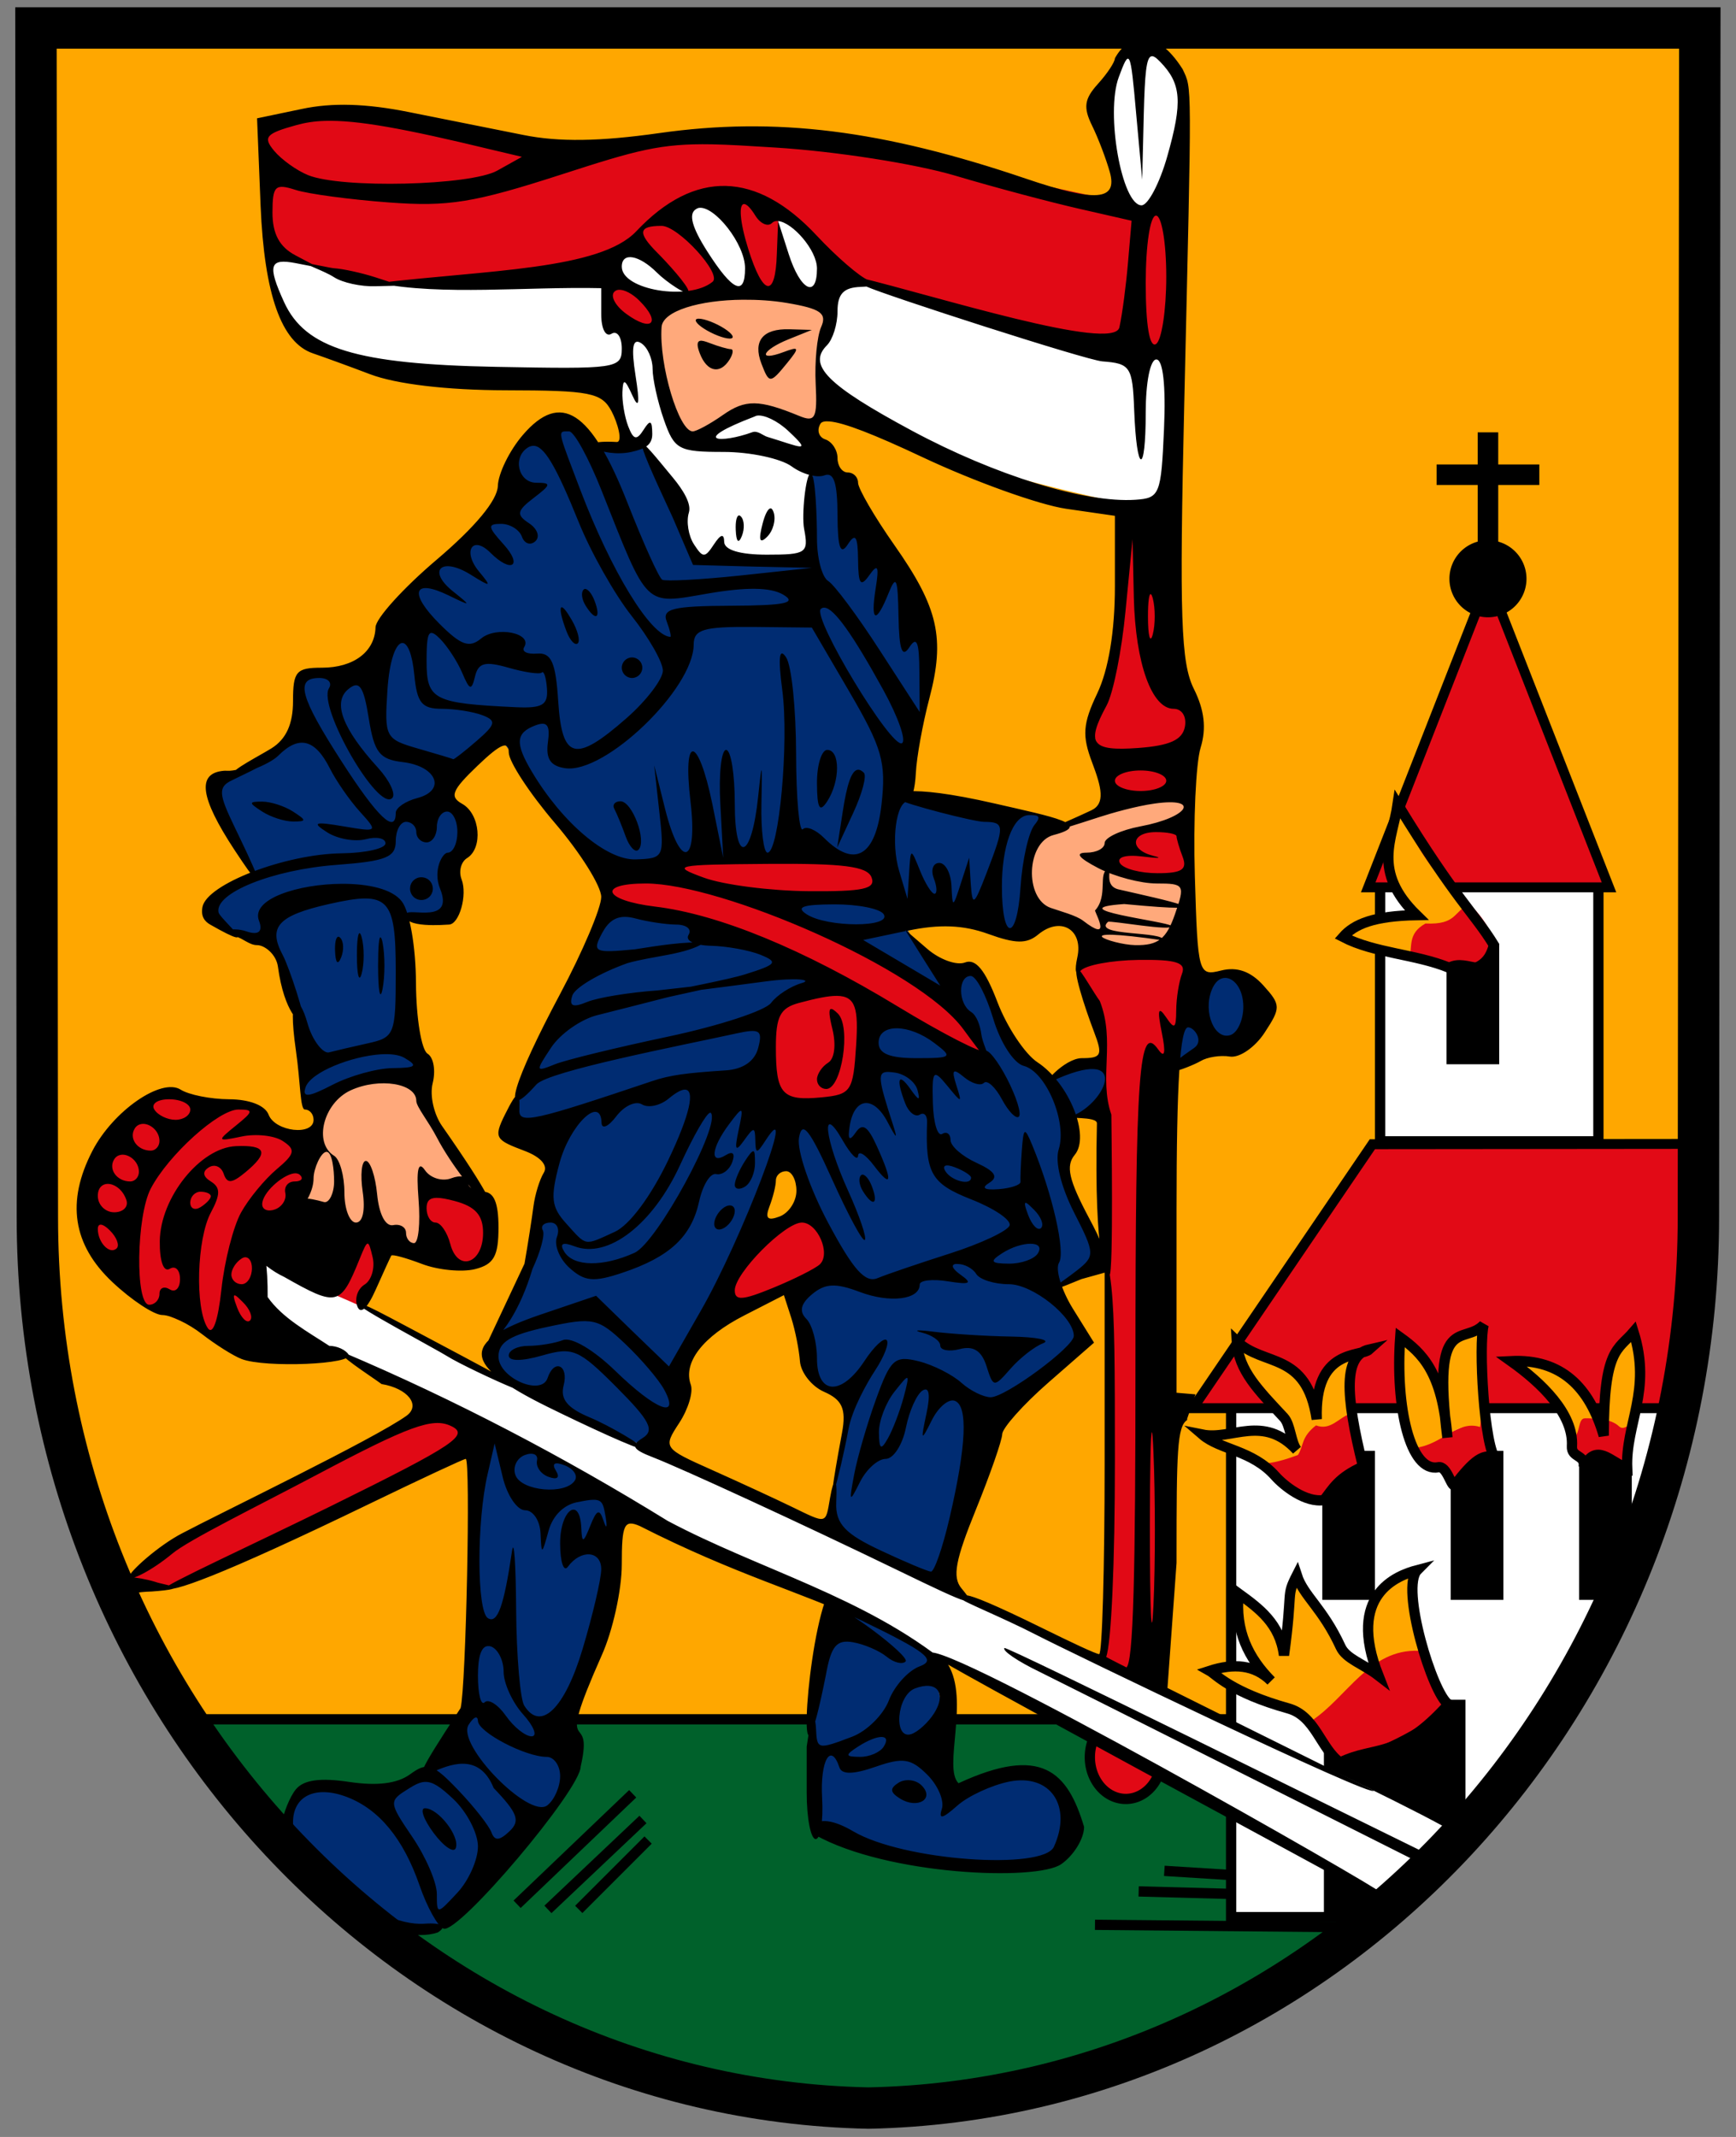 <?xml version="1.0" encoding="UTF-8" standalone="no"?>
<!DOCTYPE svg PUBLIC "-//W3C//DTD SVG 1.0//EN" "http://www.w3.org/TR/2001/REC-SVG-20010904/DTD/svg10.dtd">
<svg
   xmlns:svg="http://www.w3.org/2000/svg"
   xmlns="http://www.w3.org/2000/svg"
   version="1.0"
   width="100%"
   height="100%"
   viewBox="0 0 195 240"
   id="svg2">
   <rect x="0" y="0" width="195" height="240" fill="#808080" stroke="none"/>
   <title>Coat of arms Neumarkt im Hausruckkreis</title>
  <desc>For more information see: http://commons.wikimedia.org/wiki/File:Coat of arms Neumarkt im Hausruckkreis.svg</desc>
  <defs
     id="defs4" />
  <g
     transform="matrix(1.154,0,0,1.154,-33.658,-374.096)"
     id="g3399">
    <path
       d="M 32.666,326.896 L 32.803,442.652 C 32.803,489.927 68.831,528.402 113.559,529.333 L 113.559,529.336 C 113.587,529.336 113.615,529.333 113.644,529.333 C 113.672,529.333 113.7,529.336 113.728,529.336 L 113.728,529.333 C 158.456,528.402 194.484,489.927 194.484,442.652 L 194.621,326.896 L 32.666,326.896 z"
       id="path2409"
       style="fill:#ffa700;fill-opacity:1;fill-rule:nonzero;stroke:none;stroke-width:3;stroke-linecap:round;stroke-linejoin:round;stroke-miterlimit:4;stroke-dasharray:none;stroke-dashoffset:4.3;stroke-opacity:1" />
    <path
       d="M 47.188,491.5 C 61.786,513.894 86.102,528.77 113.688,529.344 C 141.271,528.77 165.561,513.891 180.125,491.5 L 47.188,491.5 z"
       id="rect3367"
       style="opacity:1;fill:#00612b;fill-opacity:1;fill-rule:nonzero;stroke:#000000;stroke-width:1;stroke-linecap:round;stroke-linejoin:miter;stroke-miterlimit:4;stroke-dasharray:none;stroke-dashoffset:4.3;stroke-opacity:1" />
    <path
       d="M 140,508.25 L 149.25,508.5"
       id="path3374"
       style="fill:none;fill-rule:evenodd;stroke:#000000;stroke-width:1px;stroke-linecap:butt;stroke-linejoin:miter;stroke-opacity:1" />
    <path
       d="M 142.5,506.25 L 150.5,506.75"
       id="path3376"
       style="fill:none;fill-rule:evenodd;stroke:#000000;stroke-width:1px;stroke-linecap:butt;stroke-linejoin:miter;stroke-opacity:1" />
    <path
       d="M 163.5,409.75 L 163.5,435.25 L 184.75,435.25 L 184.75,409.75 L 163.5,409.75 z M 149,459.25 L 149,510.75 L 163.031,510.75 C 178.242,498.134 189.133,480.015 192.969,459.25 L 149,459.25 z"
       id="rect3295"
       style="opacity:1;fill:#ffffff;fill-opacity:1;fill-rule:nonzero;stroke:#000000;stroke-width:1;stroke-linecap:round;stroke-linejoin:miter;stroke-miterlimit:4;stroke-dasharray:none;stroke-dashoffset:4.3;stroke-opacity:1" />
    <path
       d="M 174.062,380.625 L 162.344,410.531 L 185.781,410.531 L 174.062,380.625 z M 194.469,435.5 L 162.75,435.531 L 145.281,461.219 L 192.562,461.219 C 193.806,455.236 194.469,449.029 194.469,442.656 L 194.469,437.062 L 194.469,435.5 z"
       id="path3288"
       style="fill:#e20a16;fill-opacity:1;fill-rule:evenodd;stroke:#000000;stroke-width:0.964px;stroke-linecap:butt;stroke-linejoin:miter;stroke-opacity:1" />
    <path
       d="M 169.969,416.062 L 169.969,427.75 L 175.094,427.75 L 175.094,416.062 L 169.969,416.062 z M 157.875,465.375 L 157.875,479.875 L 163,479.875 L 163,465.375 L 157.875,465.375 z M 170.375,465.375 L 170.375,479.875 L 175.5,479.875 L 175.5,465.375 L 170.375,465.375 z M 182.875,465.375 L 182.875,479.875 L 186.5,479.875 C 187.021,478.725 187.526,477.552 188,476.375 L 188,465.375 L 182.875,465.375 z M 158.031,489.594 L 158.031,510.812 L 162.938,510.812 C 166.09,508.205 169.054,505.368 171.812,502.312 L 171.812,489.594 L 158.031,489.594 z"
       id="rect3308"
       style="opacity:1;fill:#000000;fill-opacity:1;fill-rule:nonzero;stroke:none;stroke-width:1;stroke-linecap:round;stroke-linejoin:miter;stroke-miterlimit:4;stroke-dasharray:none;stroke-dashoffset:4.3;stroke-opacity:1" />
    <g
       transform="translate(-54.801,-0.354)"
       id="g3359">
      <path
         d="M 226.485,412.186 C 224.687,412.484 219.287,416.697 219.438,417.25 L 225.188,418.75 C 228.816,418.412 228.599,417.169 229.185,415.427 C 228.436,414.107 227.687,412.978 226.485,412.186 z M 215.438,461.375 C 211.875,462.481 209.344,464.749 206.688,466.875 C 208.747,468.689 210.776,470.787 213.062,470.562 C 213.81,468.599 215.181,467.883 216.625,467.312 L 215.438,461.375 z M 228.75,462.312 L 221.5,465.562 L 225.438,468.938 C 226.606,468.053 226.531,466.547 229.375,466.5 L 228.75,462.312 z M 243.009,463.011 C 241.215,462.851 238.101,460.397 236.938,463.812 C 236.994,465.112 236.987,466.449 238.188,467.062 C 239.771,465.296 240.824,467.033 242.407,467.162 L 243.009,463.011 z M 221.812,483.25 C 218.01,485.729 214.092,488.043 211.312,492 L 214.438,496.125 C 218.147,494.578 221.912,493.125 224.938,490.438 L 221.812,483.25 z"
         id="path3348"
         style="fill:#e00915;fill-opacity:1;fill-rule:evenodd;stroke:none;stroke-width:1px;stroke-linecap:butt;stroke-linejoin:miter;stroke-opacity:1" />
      <path
         d="M 220.031,403.281 L 219.219,408.281 C 219.896,411.488 221.728,412.883 221.438,413.906 C 220.833,414.334 217.071,413.209 215.094,415.781 L 221.094,417.906 C 221.533,416.729 220.875,415.436 222.719,414.406 C 225.803,414.542 225.412,413.227 226.997,412.539 C 223.347,409.898 221.708,406.497 220.031,403.281 z M 227.812,454.156 C 226.34,455.209 224.064,453.446 224.812,462.25 C 224.308,459.475 222.794,457.033 220.438,454.875 C 220.6,458.369 219.942,461.782 221.719,465.438 C 223.028,465.283 224.039,464.616 225,464.062 C 225.986,463.495 226.92,463.046 228.031,463.406 C 229.383,452.393 227.045,453.884 227.812,454.156 z M 242.625,454.594 C 240.867,456.69 239.952,459.364 239.938,462.656 C 240.55,462.761 241.156,462.954 241.562,463.344 C 242.144,463.901 242.723,462.685 243.165,463.279 C 243.099,460.252 243.845,457.346 242.625,454.594 z M 239.938,462.656 C 239.813,462.635 239.688,462.639 239.562,462.625 C 239.691,462.907 239.806,463.185 239.938,463.5 C 239.925,463.21 239.936,462.937 239.938,462.656 z M 239.562,462.625 C 236.463,455.814 234.173,458.34 231.562,457.094 C 233.662,459.253 235.958,461.177 237.219,464.344 C 237.764,464.022 237.574,462.575 238.219,462.562 C 238.622,462.554 239.091,462.573 239.562,462.625 z M 204.688,455.625 C 205.232,458.966 209.163,460.515 209.438,464.438 C 206.63,463.451 203.736,464.175 200.875,464.25 L 206.938,466.938 C 207.774,466.955 208.946,466.637 210.312,466.125 C 210.896,465.167 210.605,464.396 212.062,463.25 C 213.492,463.785 214.271,462.5 215.375,462.125 C 215.312,460.105 214.83,458.125 216.5,455.938 C 214.827,456.861 212.963,456.917 212.188,461.938 C 211.22,459.028 209.122,456.713 204.688,455.625 z M 221.031,477.656 C 218.171,479.289 216.366,482.358 217.688,486.938 C 214.617,486.244 211.503,480.123 209.875,478.5 L 209.125,484.812 C 207.942,482.906 206.725,481.028 204.562,479.938 C 204.969,482.581 204.753,485.264 207.688,487.75 C 205.009,486.416 203.481,487.153 201.562,487.188 L 211.625,492 C 215.094,489.709 217.268,484.983 222.062,485.188 L 221.031,477.656 z"
         id="path3330"
         style="fill:#ffa700;fill-opacity:1;fill-rule:evenodd;stroke:none;stroke-width:1px;stroke-linecap:butt;stroke-linejoin:miter;stroke-opacity:1" />
      <path
         d="M 220.01,402.808 C 219.519,406.201 217.476,409.311 221.853,413.589 C 217.69,413.67 215.799,414.456 214.697,415.714 C 217.787,417.313 221.711,417.358 225.041,418.714 C 226.884,417.681 228.792,420.462 229.381,416.504 C 227.434,413.331 225.745,412.188 220.01,402.808 z M 228.385,453.464 C 226.434,455.504 223.319,452.239 224.853,464.433 C 224.365,458.053 222.368,456.201 220.26,454.683 C 219.771,461.445 221.222,467.854 223.97,467.324 C 224.781,467.168 225.17,469.066 225.535,469.105 C 227.33,466.744 228.536,465.691 229.625,466.626 C 228.398,465.561 227.882,455.242 228.385,453.464 z M 242.972,454.152 C 241.448,455.926 240.068,455.776 240.072,464.246 C 238.697,459.54 235.948,456.757 231.041,456.996 C 233.983,459.09 237.166,462.119 236.975,465.282 C 236.906,466.424 238.34,466.073 238.112,467.324 C 239.358,464.883 240.668,466.78 242.354,467.422 C 242.18,463.06 244.77,459.905 242.972,454.152 z M 204.353,455.058 C 204.512,457.931 206.5,459.859 208.927,462.47 C 209.586,463.178 209.597,464.886 210.197,465.652 C 206.935,462.131 203.852,464.719 201.011,464.145 C 202.742,465.638 205.84,465.645 208.092,468.177 C 208.926,469.114 211.034,470.811 212.851,470.512 C 213.704,469.426 214.218,468.341 216.642,467.255 C 214.88,460.159 214.741,456.429 217.258,455.854 C 216.385,456.639 211.886,455.699 212.135,462.652 C 211.144,455.998 206.951,457.58 204.353,455.058 z M 221.916,477.339 C 219.924,477.866 215.039,479.719 218.135,487.589 C 216.706,486.485 214.997,485.975 214.466,484.824 C 212.7,480.998 210.855,479.87 210.197,477.839 C 209.108,479.985 209.846,479.073 208.947,485.621 C 208.552,482.547 206.547,481.084 204.541,479.621 C 204.149,483.242 205.504,485.91 207.697,488.121 C 206.087,486.515 204.033,486.389 201.717,487.138 C 202.327,487.481 203.786,489.233 209.384,490.798 C 212.01,491.532 212.518,494.721 214.416,496.058 C 217.85,494.372 220.059,495.84 224.956,490.391 C 223.415,489.428 220.25,479.016 221.916,477.339 z"
         id="path3319"
         style="fill:none;fill-rule:evenodd;stroke:#000000;stroke-width:1px;stroke-linecap:butt;stroke-linejoin:miter;stroke-opacity:1" />
    </g>
    <path
       d="M 142.25,495.188 A 3.5,4.062 0 1 1 135.25,495.188 A 3.5,4.062 0 1 1 142.25,495.188 z"
       id="path3389"
       style="opacity:1;fill:#e10915;fill-opacity:1;fill-rule:nonzero;stroke:#000000;stroke-width:1;stroke-linecap:round;stroke-linejoin:miter;stroke-miterlimit:4;stroke-dasharray:none;stroke-dashoffset:4.3;stroke-opacity:1" />
    <g
       transform="translate(167,-0.5)"
       id="g3281">
      <path
         d="M -117.312,413.75 C -116.523,411.983 -115.465,411.228 -113.338,409.982 C -112.303,409.409 -118.608,403.632 -116.62,401.505 C -114.042,398.749 -112.789,399.479 -109.706,396.303 C -107.412,392.908 -109.316,392.845 -108.097,390.375 C -102.944,390.631 -101.574,387.916 -97.202,381.614 C -86.794,373.216 -89.014,368.429 -83.982,365.134 C -81.563,366.552 -80.389,369.215 -75.377,368.04 C -52.145,366.041 -53.842,375.701 -49.432,381.594 C -45.984,389.662 -48.869,396.026 -49.263,402.051 C -44.882,402.868 -37.442,403.116 -36.119,404.503 C -37.773,408.219 -38.945,411.35 -37.625,415.562 L -50.875,413.062 C -49.192,415.854 -45.871,420.353 -45.194,421.633 C -43.82,417.889 -42.808,417.619 -39.374,426.021 C -38.669,427.748 -36.909,427.824 -35.368,429.62 C -35.205,429.81 -34.236,428.758 -30.702,427.44 C -25.752,424.184 -18.246,418.186 -17.281,419.523 C -11.098,427.145 -27.202,427.868 -33.531,433.815 C -34.49,438.186 -33.844,440.498 -31.018,446.321 C -31.134,448.971 -34.806,448.299 -34.905,451.127 C -26.866,458.079 -44.703,456.889 -45.281,478.261 C -50.479,482.235 -45.582,486.619 -45.18,498.626 C -35.098,495.222 -33.452,500.938 -32.75,502.438 C -37.877,510.359 -52,504.417 -58.188,502.75 C -59.402,496.633 -59.298,490.113 -57.892,483.54 C -56.871,478.769 -56.976,473.865 -56.607,469.186 C -56.034,465.572 -54.185,460 -55.835,460.377 C -57.855,460.71 -59.498,457.282 -60.681,450.108 C -59.695,446.327 -58.572,441.303 -61.338,437.078 C -61.338,437.078 -67.956,450.946 -70.862,457.022 C -72.618,463.444 -75.406,469.405 -78.657,476.535 C -79.485,480.882 -80.646,486.056 -82.235,490.777 C -79.467,499.808 -93.281,510.524 -93.938,511.125 C -96.716,516.161 -111.759,504.886 -109.781,502.908 C -109.289,500.864 -109.651,499.209 -107.039,498.667 C -104.841,496.807 -98.356,502.616 -93.512,492.706 C -90.717,486.988 -92.865,472.544 -91.026,466.13 L -89.171,453.536 C -87.502,450.246 -85.566,448.124 -84.558,438.354 L -85.64,436.133 C -88.43,432.754 -87.902,432.859 -86.636,429.551 C -75.605,409.815 -76.823,413.164 -89.207,396.409 C -89.207,396.409 -93.795,398.811 -93.894,402.762 C -91.225,403.061 -93.093,408.403 -94.09,412.924 C -94.365,414.53 -98.595,412.674 -98.638,414.812 C -98.742,419.996 -96.166,429.442 -97.062,429.25 C -100.562,428.5 -108.062,432.062 -108.062,432.062 C -108.785,427.211 -108.07,423.29 -111.361,416.777 C -113.415,415.942 -115.571,415.365 -117.312,413.75 z"
         id="path2422"
         style="fill:#002c72;fill-opacity:1;fill-rule:evenodd;stroke:none;stroke-width:1px;stroke-linecap:butt;stroke-linejoin:miter;stroke-opacity:1" />
      <path
         d="M -110.188,349.75 C -105.259,351.154 -100.868,352.46 -97.062,352.25 C -92.085,352.148 -84.61,352.177 -79.179,352.146 C -75.86,361.981 -61.232,354.726 -56.562,351.188 L -46.312,354.562 L -23.344,358.969 L -23.156,345.531 L -53.562,339 C -61.677,338.98 -68.231,336.1 -78.125,339.344 L -86.094,339.156 C -94.402,337.601 -102.294,334.617 -111.688,336.781 C -112.496,340.127 -112.674,346.02 -110.188,349.75 z M -27.875,375.625 L -29.375,388.625 L -31.562,395.594 L -29.125,402.5 L -22.875,401.875 C -22.333,399.333 -22.185,397.893 -21.688,394.875 L -27.875,375.625 z M -22.688,404.188 L -28.469,406.406 C -28.753,407.471 -29.73,408.41 -28.844,409.688 L -22.031,410.062 L -22.688,404.188 z M -63.969,408.25 C -67.659,408.274 -71.088,408.485 -73.906,409.188 L -71.75,410.594 C -73.945,410.233 -76.048,410.044 -78.062,409.969 C -78.694,411.043 -78.549,411.871 -78.5,412.719 C -68.544,413.878 -55.787,419.72 -41.719,427.812 L -44.906,422 C -53.063,416.755 -59.817,413.663 -65.75,411.938 L -51.719,412.094 L -52.5,408.469 C -56.326,408.388 -60.278,408.226 -63.969,408.25 z M -32,417.469 L -32.969,419.156 L -31.281,423.156 L -30.281,428.688 L -29.969,449.469 C -30.179,461.695 -28.812,473.712 -30.656,486.156 L -27.562,487.312 L -24.656,482.906 L -23.875,426.219 L -21.656,421.281 L -21.906,418.094 L -32,417.469 z M -57.531,420.656 L -62.656,423.062 L -62.656,432.344 L -54.875,431.906 L -53.031,422.875 L -57.531,420.656 z M -122,431 L -128.25,437.125 L -129.375,444.5 L -126.25,449 C -125.024,450.137 -124.144,452.053 -122.5,452.25 L -114.125,455.875 L -105.375,457.125 C -106.13,457.179 -101.678,450.545 -100.312,446.375 C -99.332,443.381 -93.067,450.004 -90.438,446.594 C -87.671,438.96 -107.992,434.998 -108.25,435.5 C -110.321,435.087 -112.264,434.292 -113.75,432.125 L -122,431 z M -60.812,442.938 L -67.344,449.656 L -66.125,451.875 L -56.75,448.688 L -57.438,444.188 L -60.812,442.938 z M -95.906,461.781 L -122.594,475.906 L -125.031,478.094 C -125.031,478.094 -123.319,478.982 -123.031,479.188 C -122.678,479.439 -119.812,478.844 -119.812,478.625 L -91.125,464.25 L -95.906,461.781 z"
         id="path3204"
         style="fill:#e10915;fill-opacity:1;fill-rule:evenodd;stroke:none;stroke-width:1px;stroke-linecap:butt;stroke-linejoin:miter;stroke-opacity:1" />
      <path
         d="M -64.469,353.375 C -67.108,353.321 -69.898,353.626 -72.75,354.188 C -76.12,362.361 -71.711,365.123 -70.531,367.531 C -64.452,362.195 -59.53,366.958 -58.25,365.156 L -58.25,359.312 L -57,354.812 C -59.324,353.847 -61.829,353.429 -64.469,353.375 z M -23.125,401.875 L -36,405.25 L -37.312,406.125 L -38,412.312 L -34.438,414.25 L -28.875,417.562 L -22.5,416.5 C -22.539,416.055 -21.904,411.641 -23.119,410.525 C -30.022,410.458 -31.507,406.117 -27.358,405.735 C -26.019,405.347 -24.038,405.393 -22,403 L -23.125,401.875 z M -101.062,429.844 C -102.022,429.858 -103.227,429.944 -104.875,430.156 C -106.031,432.7 -110.669,442.038 -106.906,441.625 C -105.381,444.76 -103.165,444.062 -101.969,445.281 L -96.344,446.469 C -97.988,439.568 -94.819,439.688 -91.125,440.562 C -93.967,437.689 -95.394,433.891 -97.594,430.375 C -98.579,430.021 -99.464,429.82 -101.062,429.844 z"
         id="path3194"
         style="opacity:1;fill:#ffa97b;fill-opacity:1;fill-rule:evenodd;stroke:none;stroke-width:1px;stroke-linecap:butt;stroke-linejoin:miter;stroke-opacity:1" />
      <path
         d="M -27.406,329.438 C -31.442,331.527 -30.158,338.011 -28.906,344.469 C -26.973,346.948 -24.785,344.308 -22.625,342.25 C -22.222,327.998 -25.12,330.248 -27.406,329.438 z M -69.562,344.531 C -70.18,344.58 -70.789,344.784 -71.406,345.344 L -66.812,353.406 L -64.344,353.062 L -66.469,344.906 C -67.497,344.829 -68.534,344.451 -69.562,344.531 z M -62.125,345.344 C -62.139,347.483 -61.252,350.072 -60.812,352.438 L -56.938,353.062 L -58.156,348.281 L -62.125,345.344 z M -76.188,348.719 C -77.412,349.308 -77.931,350.426 -78.219,351.719 L -70.969,354.281 L -71.125,352.875 L -76.188,348.719 z M -111.375,349.75 C -111.962,352.125 -110.472,354.5 -109.875,356.875 C -100.128,362.645 -88.892,360.728 -78.25,361.875 L -78.219,361.812 L -76.812,367.719 L -75.562,367.531 L -74.875,368.781 L -70.094,379.312 L -59.125,378.938 L -58.594,367.812 L -62.656,364.625 L -65.75,364.812 L -69.656,367.719 L -72.031,366.312 L -73.719,359.25 L -75.656,357.438 L -75.625,357.375 L -78.375,355 L -78.625,351.75 L -98.25,352.125 C -102.423,353.148 -106.938,350.104 -111.375,349.75 z M -55,352.312 C -55.87,352.365 -56.503,352.693 -56.469,353.75 L -58.344,359.844 C -58.196,365.519 -45.457,370.363 -23.875,374.625 L -23.594,359.312 C -33.886,358.457 -43.647,356.672 -52.062,352.531 C -53.024,352.482 -54.13,352.26 -55,352.312 z M -112.438,447.625 C -113.203,450.342 -114.262,453.548 -107.656,454.969 C -96.808,460.725 -83.901,465.082 -76.531,471.562 C -59.062,478.608 -18.125,500.505 -1.153,510.149 L 4.505,503.585 C 3.151,501.954 -32.963,485.255 -43.246,480.423 C -59.459,472.804 -84.954,461.096 -102.059,452.102 C -105.984,450.264 -109.065,449.213 -112.438,447.625 z"
         id="path3256"
         style="fill:#ffffff;fill-opacity:1;fill-rule:evenodd;stroke:none;stroke-width:1px;stroke-linecap:butt;stroke-linejoin:miter;stroke-opacity:1" />
      <path
         d="M -29.312,330.344 C -29.312,330.713 -30.054,331.833 -30.969,332.844 C -32.292,334.306 -32.407,335.125 -31.531,336.906 C -30.926,338.138 -30.159,340.169 -29.812,341.406 C -29.028,344.206 -31.133,344.383 -37.969,342.062 C -51.938,337.32 -62.319,336.016 -73.656,337.625 C -79.444,338.447 -83.438,338.505 -86.875,337.812 C -89.586,337.266 -94.579,336.278 -97.969,335.594 C -102.19,334.741 -105.498,334.645 -108.469,335.281 L -112.812,336.188 L -112.469,344.688 C -112.104,353.373 -110.439,358.022 -107.375,359.062 C -106.508,359.357 -104.013,360.257 -101.812,361.094 C -99.298,362.05 -94.386,362.647 -88.594,362.656 C -80.38,362.67 -79.277,362.886 -78.312,364.688 C -77.718,365.799 -77.18,367.722 -77.812,367.688 C -82.666,367.42 -79.181,369.288 -76.375,368.656 C -75.107,368.371 -74.334,368.011 -74.344,366.906 C -74.355,365.566 -74.54,365.479 -75.188,366.5 C -75.862,367.564 -76.178,367.485 -76.688,366.156 C -77.039,365.24 -77.289,363.73 -77.25,362.812 C -77.193,361.469 -77.011,361.545 -76.281,363.156 C -75.647,364.555 -75.539,363.974 -75.969,361.25 C -76.408,358.468 -76.251,357.56 -75.438,358.062 C -74.811,358.449 -74.312,359.577 -74.312,360.562 C -74.312,361.548 -73.823,363.768 -73.219,365.5 C -72.197,368.431 -71.791,368.656 -67.406,368.656 C -64.815,368.656 -61.826,369.299 -60.781,370.062 C -59.737,370.826 -58.304,371.21 -57.594,370.938 C -56.661,370.58 -56.324,371.667 -56.312,374.812 C -56.301,377.994 -56.02,378.752 -55.312,377.656 C -54.567,376.503 -54.336,376.849 -54.312,379.156 C -54.288,381.553 -54.068,381.854 -53.219,380.656 C -52.388,379.484 -52.25,379.757 -52.594,381.906 C -53.126,385.238 -52.571,385.461 -51.344,382.406 C -50.597,380.548 -50.44,380.94 -50.375,384.656 C -50.317,387.946 -50.021,388.753 -49.312,387.656 C -48.595,386.546 -48.355,387.173 -48.344,390.062 L -48.312,393.969 L -52.219,387.938 C -54.364,384.619 -56.614,381.593 -57.219,381.219 C -57.824,380.845 -58.312,378.986 -58.312,377.094 C -58.312,375.201 -58.449,370.739 -58.922,370.739 C -59.396,370.739 -59.825,374.781 -59.562,376.156 C -59.115,378.495 -59.336,378.656 -63.188,378.656 C -65.806,378.656 -67.334,378.201 -67.344,377.406 C -67.354,376.57 -67.685,376.653 -68.344,377.656 C -69.219,378.99 -69.413,378.99 -70.281,377.656 C -70.819,376.831 -71.051,375.433 -70.781,374.562 C -70.511,373.692 -71.361,372.339 -72.312,371.188 C -75.882,366.87 -76.742,365.598 -72.344,375.062 L -70.375,379.656 L -64.594,379.812 L -58.812,379.938 L -65.812,380.688 C -69.662,381.09 -73.06,381.271 -73.375,381.094 C -73.69,380.917 -75.212,377.544 -76.75,373.625 C -80.278,364.632 -83.248,362.711 -86.938,367 C -88.248,368.523 -89.337,370.762 -89.375,371.969 C -89.418,373.366 -91.592,375.973 -95.344,379.156 C -98.585,381.906 -101.26,384.866 -101.281,385.719 C -101.341,388.096 -103.406,389.656 -106.5,389.656 C -108.994,389.656 -109.312,390.003 -109.312,392.906 C -109.312,395.133 -109.973,396.605 -111.406,397.5 C -112.56,398.22 -115.392,399.66 -115.09,399.962 C -114.788,400.265 -111.665,399.134 -110.75,398.219 C -108.732,396.2 -107.168,396.589 -105.719,399.469 C -105.12,400.659 -103.815,402.548 -102.812,403.656 C -101.014,405.644 -101.04,405.66 -104.406,405.094 C -107.262,404.613 -107.502,404.715 -105.969,405.688 C -104.961,406.327 -103.274,406.62 -102.219,406.344 C -101.164,406.068 -100.312,406.252 -100.312,406.75 C -100.312,407.249 -102.225,407.689 -104.562,407.719 C -110.08,407.789 -117.698,410.72 -118.125,412.938 C -118.308,413.886 -117.887,414.363 -117.375,414.656 C -111.91,417.781 -116.425,414.12 -116.562,413.469 C -116.961,411.582 -111.307,409.31 -105.062,408.844 C -100.254,408.485 -99.312,408.103 -99.312,406.531 C -99.312,405.497 -98.862,404.656 -98.312,404.656 C -97.763,404.656 -97.312,405.106 -97.312,405.656 C -97.312,406.206 -96.862,406.656 -96.312,406.656 C -95.763,406.656 -95.312,405.981 -95.312,405.156 C -95.312,404.331 -94.862,403.656 -94.312,403.656 C -93.763,403.656 -93.312,404.556 -93.312,405.656 C -93.312,406.756 -93.739,407.656 -94.25,407.656 C -94.761,407.656 -95.722,409.372 -95,411.156 C -93.58,414.666 -98.06,412.999 -98.272,413.596 C -98.799,415.071 -94.347,414.655 -94.156,414.656 C -93.132,414.663 -92.318,411.782 -92.906,410.25 C -93.201,409.481 -92.963,408.551 -92.375,408.188 C -90.796,407.212 -91.1,403.882 -92.844,402.906 C -94.101,402.203 -93.846,401.585 -91.344,399.188 C -89.108,397.046 -88.312,396.716 -88.312,397.906 C -88.312,398.789 -86.287,401.882 -83.812,404.781 C -81.338,407.681 -79.312,410.908 -79.312,411.969 C -79.312,413.029 -81.113,417.279 -83.312,421.406 C -87.743,429.722 -89.361,434.415 -85.625,430.219 C -84.47,428.922 -71.749,426.472 -66.156,425.25 C -63.874,424.751 -63.583,424.941 -64.031,426.656 C -64.369,427.946 -65.485,428.733 -67.188,428.844 C -71.069,429.096 -72.64,429.313 -74.312,429.875 C -85.807,433.74 -87.327,434.115 -87.281,432.719 C -87.218,430.797 -87.426,430.614 -88.688,433.156 C -89.831,435.46 -89.563,435.618 -86.75,436.688 C -85.192,437.28 -84.471,438.109 -84.906,438.812 C -85.299,439.448 -85.755,440.91 -85.906,442.062 C -86.057,443.215 -86.442,445.731 -86.781,447.656 L -90.656,455.906 C -88.977,454.711 -87.243,452.286 -86,448.156 C -85.226,446.506 -84.769,444.819 -85,444.406 C -85.231,443.994 -84.891,443.656 -84.25,443.656 C -83.609,443.656 -83.328,444.289 -83.625,445.062 C -83.922,445.836 -83.378,447.183 -82.406,448.062 C -80.936,449.393 -80.059,449.485 -77.219,448.531 C -72.638,446.992 -70.539,445.042 -69.781,441.594 C -69.434,440.014 -68.703,438.814 -68.125,438.938 C -67.547,439.061 -66.84,438.545 -66.562,437.781 C -66.253,436.93 -66.496,436.666 -67.188,437.094 C -68.772,438.073 -68.603,436.406 -66.875,434.094 C -65.492,432.243 -65.426,432.273 -65.938,434.656 C -66.36,436.624 -66.25,436.837 -65.406,435.656 C -64.454,434.323 -64.34,434.323 -64.312,435.656 C -64.285,436.99 -64.174,436.99 -63.312,435.656 C -60.028,430.573 -65.622,445.281 -69.625,452.25 L -72.719,457.656 L -76.281,454.219 L -79.812,450.781 L -85.25,452.625 C -93.036,455.275 -92.863,457.485 -84.531,461.594 C -80.989,463.341 -75.498,465.897 -75.27,465.67 C -75.042,465.442 -78.634,463.364 -80.344,462.656 C -82.613,461.716 -83.321,460.848 -82.969,459.5 C -82.454,457.532 -83.894,456.87 -84.531,458.781 C -85.137,460.598 -89.312,458.772 -89.312,456.688 C -89.312,455.288 -88.152,454.582 -84.562,453.812 C -80.101,452.856 -79.632,452.945 -76.969,455.469 C -75.409,456.947 -73.71,458.944 -73.188,459.906 C -71.591,462.849 -73.985,461.932 -77.938,458.094 C -80.05,456.042 -82.199,454.774 -83.031,455.094 C -83.824,455.398 -85.351,455.656 -86.406,455.656 C -87.461,455.656 -88.312,456.082 -88.312,456.594 C -88.312,457.167 -87.057,457.166 -85.062,456.594 C -82.079,455.738 -81.511,455.977 -77.812,459.688 C -74.554,462.956 -74.091,463.882 -75.281,464.625 C -76.469,465.366 -76.279,465.725 -74.281,466.5 C -71.445,467.599 -59.752,472.986 -50.375,477.531 C -43.091,481.062 -42.624,481.209 -44.25,479.25 C -45.161,478.152 -44.829,476.48 -42.844,471.594 C -41.444,468.148 -40.296,464.843 -40.281,464.25 C -40.266,463.657 -38.266,461.396 -35.812,459.25 L -31.344,455.344 L -33.406,452.031 C -34.538,450.2 -35.132,448.181 -34.75,447.562 C -34.107,446.522 -35.389,440.889 -37.344,436.156 C -38.104,434.317 -38.204,434.357 -38.375,436.656 C -38.477,438.031 -38.527,439.389 -38.5,439.688 C -38.473,439.986 -39.432,440.316 -40.625,440.406 C -42.039,440.513 -42.357,440.292 -41.531,439.781 C -40.629,439.223 -40.978,438.665 -42.781,437.844 C -44.172,437.21 -45.312,436.219 -45.312,435.625 C -45.312,435.031 -45.683,434.758 -46.125,435.031 C -46.567,435.304 -46.977,433.954 -47.031,432.031 C -47.123,428.8 -46.997,428.672 -45.625,430.344 C -44.202,432.077 -44.17,432.095 -44.75,430.281 C -45.233,428.769 -45.091,428.594 -44,429.5 C -43.249,430.123 -42.38,430.38 -42.062,430.062 C -41.745,429.745 -40.952,430.462 -40.312,431.656 C -39.673,432.85 -38.927,433.615 -38.656,433.344 C -38.385,433.073 -38.906,431.408 -39.812,429.656 C -40.719,427.904 -41.691,426.691 -41.969,426.969 C -42.246,427.246 -46.076,425.281 -50.5,422.594 C -59.661,417.03 -67.882,413.652 -74.062,412.906 C -79.095,412.299 -79.754,410.656 -74.969,410.656 C -67.66,410.656 -48.41,418.899 -44.062,424.844 C -39.742,430.752 -42.12,426.848 -42.312,425.344 C -42.421,424.497 -42.762,423.496 -43.312,423.156 C -44.589,422.367 -44.612,419.656 -43.344,419.656 C -42.816,419.656 -41.84,421.532 -41.156,423.812 C -40.454,426.157 -39.158,428.153 -38.188,428.406 C -36.002,428.978 -33.945,433.897 -34.781,436.531 C -35.164,437.736 -34.546,440.209 -33.281,442.688 C -31.244,446.681 -31.24,446.92 -33,448.312 C -34.789,449.729 -37.438,451.191 -32.562,449.156 L -30.312,448.531 L -30.312,467.094 C -30.312,477.306 -30.55,485.656 -30.844,485.656 C -31.137,485.656 -33.583,484.5 -36.312,483.156 C -46.088,478.344 -43.663,480.317 -44.094,480.344 C -44.525,480.37 -40.215,482.107 -37.031,483.75 C -33.848,485.393 -4.015,499.785 -4.126,498.939 C -4.133,498.891 -30.2,486.032 -30.16,485.925 C -29.663,484.576 -29.312,476.896 -29.312,466.75 C -29.312,448.565 -29.395,447.793 -31.844,443.188 C -33.807,439.495 -34.113,438.14 -33.219,437.062 C -31.695,435.226 -33.771,430.076 -36.844,428.062 C -38.067,427.261 -39.824,424.613 -40.75,422.188 C -41.942,419.067 -42.862,417.943 -43.906,418.344 C -44.718,418.655 -46.367,418.06 -47.562,417.031 L -49.594,415.281 L -49.656,415.281 L -48.031,417.875 L -46.312,420.594 L -50.062,418.375 L -53.812,416.156 L -49.656,415.281 L -49.75,415.156 L -49.594,415.281 L -49.469,415.25 C -46.412,414.605 -44.076,414.687 -41.656,415.562 C -38.982,416.53 -37.898,416.552 -36.781,415.625 C -34.611,413.824 -32.37,415.126 -32.969,417.844 C -33.257,419.153 -33.13,419.723 -32.656,419.156 C -32.196,418.606 -29.664,418.13 -27.031,418.094 C -23.328,418.043 -22.366,418.357 -22.781,419.438 C -23.076,420.206 -23.335,421.807 -23.344,423 C -23.356,424.787 -23.507,424.892 -24.344,423.656 C -25.092,422.551 -25.2,422.945 -24.75,425.156 C -24.34,427.169 -24.462,427.708 -25.094,426.812 C -26.971,424.153 -27.313,428.92 -27.312,457.656 C -27.312,477.381 -27.492,486.731 -28.229,486.976 C -28.772,487.157 -28.013,487.749 -24.25,489.719 L -23.312,476.781 C -23.313,476.563 -23.312,476.377 -23.312,476.156 C -23.312,465.989 -23.252,463.488 -22.281,462.875 L -22.281,462.75 L -21.469,460.375 L -23.312,460.219 L -23.312,442.438 C -23.312,430.007 -22.968,424.656 -22.188,424.656 C -21.563,424.656 -20.64,426.002 -21.594,426.656 C -27.38,430.624 -21.983,428.54 -20.969,427.938 C -20.323,427.554 -19.056,427.347 -18.125,427.5 C -17.194,427.653 -15.679,426.606 -14.75,425.188 C -13.153,422.75 -13.138,422.482 -14.875,420.562 C -16.115,419.193 -17.446,418.743 -18.969,419.125 C -21.183,419.681 -21.25,419.479 -21.531,409.906 C -21.689,404.538 -21.429,398.934 -20.969,397.438 C -20.393,395.566 -20.595,393.784 -21.625,391.719 C -22.884,389.194 -23.045,384.766 -22.562,363.938 C -21.818,331.803 -21.797,333.429 -22.719,331.406 C -25.439,327.119 -28.078,328.086 -29.312,330.344 z M -25.781,330.156 C -25.566,330.084 -25.292,330.29 -24.906,330.688 C -22.846,332.81 -22.701,334.574 -24.219,339.906 C -24.962,342.519 -26.09,344.656 -26.719,344.656 C -28.637,344.656 -30.234,335.69 -28.938,332.188 C -27.873,329.312 -27.799,329.474 -27.25,335.656 L -26.656,342.156 L -26.5,335.688 C -26.397,331.831 -26.254,330.315 -25.781,330.156 z M -106.219,336.438 C -103.078,336.342 -98.496,337.177 -89.938,339.25 L -87.031,339.938 L -89.438,341.281 C -92.072,342.741 -104.589,343.038 -107.844,341.719 C -108.963,341.265 -110.451,340.194 -111.156,339.344 C -112.259,338.015 -111.958,337.669 -108.969,336.844 C -108.152,336.618 -107.266,336.469 -106.219,336.438 z M -68.562,338.719 C -66.903,338.747 -64.937,338.875 -62.406,339.031 C -56.482,339.398 -48.729,340.613 -44.812,341.781 C -40.962,342.929 -35.532,344.367 -32.75,345 L -27.688,346.156 L -28.031,350.156 C -28.214,352.356 -28.588,355.235 -28.875,356.531 C -29.416,358.977 -46.874,353.45 -54.195,351.682 C -56.063,351.23 -55.893,351.443 -53.507,352.557 C -51.751,353.376 -32.127,359.722 -30.531,359.844 C -27.822,360.05 -27.596,360.348 -27.438,364.531 C -27.199,370.833 -26.313,371.055 -26.312,364.812 C -26.312,361.884 -25.874,359.656 -25.281,359.656 C -24.628,359.656 -24.346,362.188 -24.531,366.406 C -24.812,372.808 -24.941,373.153 -27.312,373.312 C -32.194,373.642 -40.941,370.958 -49.062,366.594 C -57.338,362.147 -59.256,360.193 -57.344,358.281 C -56.776,357.713 -56.312,356.234 -56.312,354.969 C -56.312,353.274 -55.721,352.652 -54.062,352.594 C -52.565,352.541 -52.314,352.315 -53.312,351.938 C -54.138,351.626 -56.404,349.672 -58.344,347.594 C -64.219,341.298 -70.222,341.161 -75.906,347.188 C -79.448,350.942 -90.48,350.955 -101.031,352.219 C -94.879,353.473 -86.552,352.552 -79.312,352.719 L -79.312,355.25 C -79.312,356.684 -78.879,357.506 -78.312,357.156 C -77.763,356.816 -77.312,357.472 -77.312,358.594 C -77.312,360.547 -77.825,360.599 -89.562,360.375 C -103.126,360.116 -108.122,358.596 -110.188,354.062 C -111.82,350.48 -111.603,349.793 -109.062,350.281 L -106.812,350.719 L -109.062,349.531 C -110.625,348.713 -111.312,347.433 -111.312,345.375 C -111.312,342.754 -111.052,342.517 -109.062,343.156 C -107.825,343.554 -103.753,344.094 -100,344.375 C -94.165,344.812 -91.719,344.413 -83.094,341.625 C -75.861,339.287 -73.541,338.633 -68.562,338.719 z M -65.406,344.531 C -65.167,344.533 -64.79,344.884 -64.312,345.656 C -63.822,346.449 -63.085,346.773 -62.688,346.375 C -62.528,346.215 -62.336,346.168 -62.094,346.188 C -60.72,346.301 -58.312,348.99 -58.312,350.812 C -58.312,353.769 -59.928,352.942 -61.062,349.406 L -62.094,346.188 L -62.219,349.406 C -62.355,353.733 -63.559,353.511 -65,348.906 C -65.842,346.215 -65.932,344.528 -65.406,344.531 z M -69.812,344.906 C -68.298,344.658 -65.312,348.416 -65.312,350.781 C -65.312,353.564 -66.531,352.999 -69,349.125 C -70.479,346.804 -70.838,345.491 -70.094,345.031 C -70.007,344.978 -69.913,344.923 -69.812,344.906 z M -25.312,345.656 C -24.758,345.656 -24.313,348.3 -24.312,351.594 C -24.312,354.861 -24.763,357.816 -25.312,358.156 C -25.94,358.544 -26.313,356.337 -26.312,352.219 C -26.312,348.513 -25.878,345.656 -25.312,345.656 z M -73.438,346.656 C -71.815,346.656 -67.542,351.328 -68.469,352.094 C -70.757,353.984 -77.312,352.903 -77.312,350.625 C -77.312,349.184 -75.635,349.459 -73.875,351.219 C -73.011,352.083 -70.81,353.6 -70.81,353.05 C -70.81,352.5 -72.987,350.137 -73.812,349.312 C -75.8,347.325 -75.714,346.656 -73.438,346.656 z M -107.875,350.312 C -108.375,350.349 -106.312,351.01 -105.312,351.656 C -104.487,352.189 -102.688,352.578 -101.312,352.531 L -98.812,352.469 L -101.312,351.656 C -102.688,351.216 -104.487,350.828 -105.312,350.781 C -105.646,350.762 -107.708,350.3 -107.875,350.312 z M -77.594,352.875 C -77.063,352.852 -76.281,353.25 -75.594,353.938 C -73.432,356.099 -74.378,357.045 -76.875,355.219 C -77.934,354.444 -78.456,353.487 -78.031,353.062 C -77.925,352.956 -77.771,352.883 -77.594,352.875 z M -65.531,353.844 C -64.132,353.834 -62.68,353.915 -61.25,354.156 C -57.957,354.713 -57.313,355.164 -57.906,356.5 C -58.309,357.408 -58.546,359.903 -58.438,362.031 C -58.266,365.387 -58.485,365.792 -60.031,365.156 C -63.971,363.536 -65.281,363.53 -67.469,365.062 C -68.725,365.943 -70.045,366.656 -70.406,366.656 C -71.757,366.656 -73.699,360.168 -73.438,356.5 C -73.326,354.935 -69.729,353.873 -65.531,353.844 z M -69.812,355.688 C -70.362,355.688 -70.137,356.123 -69.312,356.656 C -68.487,357.189 -67.362,357.625 -66.812,357.625 C -66.263,357.625 -66.487,357.189 -67.312,356.656 C -68.138,356.123 -69.262,355.688 -69.812,355.688 z M -61,356.719 C -63.579,356.644 -64.568,357.849 -63.719,360.062 C -62.961,362.038 -62.871,362.039 -61.188,359.969 C -59.986,358.491 -60.03,358.363 -61.562,358.938 C -64.155,359.909 -63.688,358.743 -61.062,357.688 L -58.812,356.781 L -61,356.719 z M -69.688,357.844 C -70.009,357.917 -70.002,358.325 -69.719,359.062 C -69.019,360.887 -67.73,361.14 -66.812,359.656 C -66.473,359.106 -66.425,358.656 -66.688,358.656 C -66.95,358.656 -67.874,358.399 -68.75,358.062 C -69.187,357.895 -69.495,357.8 -69.688,357.844 z M -64.156,365.125 C -63.461,365.015 -62.184,365.607 -61.125,366.594 C -58.677,368.875 -59.884,368.18 -63.156,367.188 C -63.544,367.07 -64.093,366.55 -64.594,366.733 C -67.633,367.841 -70.859,367.689 -64.406,365.219 C -64.325,365.188 -64.256,365.141 -64.156,365.125 z M -57.094,365.688 C -55.7,365.799 -52.749,366.948 -48.062,369.156 C -42.983,371.549 -36.675,373.807 -34.062,374.188 L -29.312,374.875 L -29.312,381.75 C -29.312,386.141 -29.939,389.866 -31.031,392.156 C -32.445,395.121 -32.513,396.275 -31.531,398.875 C -30.61,401.315 -30.226,402.872 -31.594,403.531 C -34.265,404.819 -41.445,407.65 -30.812,404.188 C -29.678,403.818 -27.3,403.135 -25.438,402.875 C -20.923,402.245 -22.146,404.218 -26.812,405.094 C -28.744,405.456 -30.313,406.194 -30.312,406.719 C -30.312,407.244 -31.1,407.653 -32.062,407.656 C -33.237,407.66 -32.86,408.154 -30.938,409.156 C -29.362,409.978 -26.809,410.656 -25.25,410.656 C -22.536,410.656 -22.467,410.783 -23.469,413.656 C -24.3,416.04 -25.088,416.702 -27.344,416.656 C -29.584,416.612 -34.569,414.742 -24.594,416.194 C -24.451,415.258 -31.555,415.818 -29.987,414.391 C -29.806,414.227 -23.552,415.374 -23.796,414.786 C -24.266,414.334 -34.977,413.115 -28.406,412.656 C -17.495,413.7 -24.549,412.248 -28.875,411.25 C -30.481,410.932 -29.542,409.151 -29.962,409.267 C -31.002,409.554 -29.927,411.86 -31.253,413.292 C -31.053,413.882 -29.666,416.398 -32.406,414.281 C -33.079,413.761 -34.6,413.371 -35.562,413.031 C -38.148,412.119 -37.928,406.63 -35.281,405.938 C -31.382,404.918 -35.255,404.192 -41,402.875 C -49.872,400.841 -51.32,401.871 -50.375,402.469 C -49.589,402.966 -43.025,404.648 -42.062,404.656 C -40.028,404.674 -40.012,404.981 -41.812,409.656 C -43.041,412.845 -43.184,412.934 -43.344,410.656 L -43.5,408.156 L -44.312,410.656 C -45.081,413.055 -45.123,413.065 -45.219,410.906 C -45.274,409.669 -45.797,408.656 -46.406,408.656 C -47.015,408.656 -47.254,409.331 -46.938,410.156 C -46.621,410.981 -46.6,411.656 -46.875,411.656 C -47.15,411.656 -47.784,410.644 -48.281,409.406 C -49.184,407.159 -49.195,407.16 -49.344,409.656 L -49.5,412.156 L -50.312,409.438 C -51.141,406.686 -50.617,402.656 -49.438,402.656 C -49.089,402.656 -48.76,401.419 -48.688,399.906 C -48.615,398.394 -48.027,395.131 -47.375,392.656 C -45.826,386.779 -46.495,383.816 -50.781,377.719 C -52.724,374.955 -54.312,372.212 -54.312,371.656 C -54.312,371.101 -54.762,370.656 -55.312,370.656 C -55.862,370.656 -56.312,370.029 -56.312,369.25 C -56.312,368.471 -56.853,367.653 -57.5,367.438 C -58.147,367.222 -58.35,366.522 -57.969,365.906 C -57.852,365.717 -57.558,365.65 -57.094,365.688 z M -82.812,366.656 C -82.707,366.654 -82.579,366.656 -82.438,366.656 C -81.951,366.656 -80.535,369.244 -79.281,372.406 C -74.705,383.952 -75.166,383.511 -68.938,382.438 C -65.235,381.8 -62.853,381.817 -61.625,382.531 C -60.218,383.35 -61.348,383.601 -66.656,383.625 C -72.333,383.65 -73.414,383.914 -72.938,385.156 C -72.621,385.981 -72.474,386.665 -72.594,386.656 C -74.523,386.521 -78.334,380.282 -81.375,372.281 C -83.358,367.064 -83.554,366.675 -82.812,366.656 z M -85.969,368.062 C -84.9,367.979 -83.717,370.01 -81.5,375.5 C -80.317,378.429 -78.007,382.525 -76.344,384.625 C -74.681,386.725 -73.312,389.111 -73.312,389.938 C -73.312,390.764 -74.9,392.856 -76.844,394.562 C -81.841,398.95 -83.133,398.62 -83.5,392.906 C -83.743,389.112 -84.173,388.172 -85.562,388.281 C -86.519,388.357 -87.078,388.087 -86.812,387.656 C -85.968,386.289 -89.509,385.575 -91,386.812 C -92.145,387.763 -92.949,387.488 -95.062,385.375 C -98.072,382.365 -97.614,380.943 -94.156,382.625 C -91.939,383.704 -91.921,383.685 -93.75,382.219 C -96.29,380.182 -94.863,378.831 -92.031,380.594 C -90.008,381.853 -89.941,381.827 -91.219,380.281 C -92.841,378.318 -91.845,376.717 -90.094,378.469 C -88.063,380.5 -86.904,379.765 -88.812,377.656 C -90.367,375.939 -90.412,375.656 -89.062,375.656 C -88.198,375.656 -87.277,376.219 -87.031,376.906 C -86.786,377.594 -86.191,377.786 -85.719,377.344 C -85.247,376.901 -85.535,376.124 -86.344,375.594 C -87.599,374.77 -87.532,374.389 -85.875,373.125 C -84.181,371.833 -84.149,371.656 -85.625,371.656 C -87.389,371.656 -87.978,369.171 -86.438,368.219 C -86.286,368.125 -86.121,368.074 -85.969,368.062 z M -62.875,374.156 C -63.1,374.225 -63.373,374.749 -63.594,375.594 C -64.029,377.257 -63.898,377.648 -63.156,376.906 C -62.575,376.325 -62.291,375.253 -62.531,374.531 C -62.625,374.25 -62.74,374.115 -62.875,374.156 z M -65.938,374.844 C -66.142,374.919 -66.251,375.459 -66.219,376.25 C -66.171,377.415 -65.944,377.641 -65.625,376.844 C -65.336,376.122 -65.386,375.27 -65.719,374.938 C -65.802,374.854 -65.869,374.819 -65.938,374.844 z M -27.594,377.156 L -27.469,382.875 C -27.305,389.253 -25.722,393.656 -23.594,393.656 C -22.788,393.656 -22.311,394.409 -22.5,395.406 C -22.742,396.683 -23.969,397.244 -27.062,397.469 C -31.595,397.797 -32.148,397.062 -30.125,393.344 C -29.471,392.142 -28.647,388.006 -28.281,384.156 L -27.594,377.156 z M -80.938,382 C -80.976,382.01 -80.998,382.03 -81.031,382.062 C -81.293,382.325 -81.206,383.007 -80.844,383.594 C -79.858,385.189 -79.293,384.887 -79.969,383.125 C -80.254,382.382 -80.665,381.928 -80.938,382 z M -25.812,382.5 C -25.758,382.531 -25.688,382.666 -25.625,382.906 C -25.373,383.869 -25.373,385.444 -25.625,386.406 C -25.877,387.369 -26.094,386.581 -26.094,384.656 C -26.094,383.212 -25.976,382.406 -25.812,382.5 z M -83.188,383.781 C -83.372,383.871 -83.23,384.71 -82.688,386.125 C -82.345,387.019 -81.851,387.539 -81.594,387.281 C -81.336,387.024 -81.604,386.004 -82.188,385 C -82.703,384.113 -83.044,383.712 -83.188,383.781 z M -57.594,383.812 C -56.661,383.846 -54.832,386.409 -51.844,391.844 C -50.429,394.416 -49.603,396.736 -50.031,397 C -51.029,397.617 -58.792,384.792 -57.938,383.938 C -57.84,383.84 -57.727,383.808 -57.594,383.812 z M -64.562,385.688 L -58.812,385.75 L -55.156,392 C -51.962,397.475 -51.567,398.852 -52.031,402.969 C -52.6,408.011 -54.649,409.195 -57.625,406.219 C -58.424,405.42 -59.347,405.035 -59.688,405.375 C -60.028,405.715 -60.335,402.417 -60.344,398.062 C -60.352,393.708 -60.775,389.481 -61.312,388.656 C -61.984,387.626 -62.112,388.636 -61.688,391.844 C -61.025,396.847 -62.003,407.655 -63.125,407.656 C -63.498,407.657 -63.775,405.519 -63.719,402.906 C -63.629,398.726 -63.666,398.636 -64.031,402.156 C -64.677,408.374 -66.312,408.895 -66.312,402.875 C -66.312,400.015 -66.687,397.656 -67.156,397.656 C -67.626,397.656 -67.882,400.019 -67.719,402.906 L -67.438,408.156 L -68.5,402.906 C -69.88,396.23 -71.407,396.051 -70.625,402.656 C -69.891,408.853 -71.592,409.37 -73.094,403.406 L -74.156,399.156 L -73.656,403.688 C -73.16,408.1 -73.212,408.226 -75.969,408.312 C -78.786,408.401 -83.088,404.769 -86.062,399.781 C -87.71,397.019 -87.638,396.006 -85.75,395.281 C -84.577,394.831 -84.266,395.221 -84.5,396.906 C -84.724,398.519 -84.255,399.231 -82.812,399.438 C -78.933,399.994 -70.329,391.717 -70.312,387.406 C -70.307,385.939 -69.385,385.654 -64.562,385.688 z M -95.906,386.281 C -95.708,386.221 -95.404,386.435 -95,386.844 C -94.282,387.571 -93.311,389.056 -92.844,390.156 C -92.117,391.868 -91.938,391.924 -91.594,390.5 C -91.274,389.175 -90.627,389.001 -88.344,389.656 C -86.766,390.109 -85.295,390.326 -85.094,390.125 C -84.893,389.924 -84.675,390.611 -84.594,391.688 C -84.474,393.28 -85.032,393.622 -87.625,393.5 C -95.62,393.124 -96.312,392.786 -96.312,389.031 C -96.312,387.224 -96.236,386.381 -95.906,386.281 z M -98.656,387.25 C -98.175,387.264 -97.707,388.262 -97.5,390.406 C -97.244,393.064 -96.77,393.656 -94.844,393.656 C -93.549,393.656 -91.756,393.943 -90.875,394.281 C -89.492,394.812 -89.561,395.154 -91.438,396.781 C -92.633,397.818 -93.665,398.612 -93.719,398.562 C -93.772,398.513 -95.308,398.055 -97.125,397.531 C -100.325,396.609 -100.419,396.436 -100.125,391.875 C -99.931,388.862 -99.276,387.232 -98.656,387.25 z M -76.312,388.656 C -76.862,388.656 -77.312,389.106 -77.312,389.656 C -77.312,390.206 -76.862,390.656 -76.312,390.656 C -75.763,390.656 -75.312,390.206 -75.312,389.656 C -75.312,389.106 -75.762,388.656 -76.312,388.656 z M -106.75,390.656 C -105.893,390.656 -105.476,391.112 -105.812,391.656 C -106.928,393.461 -101.024,403.711 -99.656,402.344 C -99.282,401.969 -99.906,400.642 -101.031,399.406 C -104.503,395.594 -105.478,393.028 -103.938,391.75 C -102.856,390.852 -102.444,391.428 -101.938,394.594 C -101.403,397.933 -100.885,398.576 -98.625,398.844 C -95.312,399.236 -94.371,401.599 -97.219,402.344 C -98.377,402.647 -99.312,403.295 -99.312,403.781 C -99.312,405.904 -101.074,404.229 -104.562,398.812 C -108.654,392.462 -109.136,390.656 -106.75,390.656 z M -57.312,397.656 C -57.862,397.656 -58.321,399.119 -58.312,400.906 C -58.301,403.372 -58.048,403.795 -57.312,402.656 C -56.042,400.691 -56.042,397.656 -57.312,397.656 z M -54.375,399.594 C -54.949,399.701 -55.4,400.995 -55.812,403.719 L -56.344,407.156 L -54.781,403.781 C -53.923,401.93 -53.447,400.178 -53.75,399.875 C -53.975,399.65 -54.184,399.558 -54.375,399.594 z M -26.812,399.656 C -25.438,399.656 -24.313,400.106 -24.312,400.656 C -24.312,401.206 -25.438,401.656 -26.812,401.656 C -28.188,401.656 -29.313,401.206 -29.312,400.656 C -29.312,400.106 -28.188,399.656 -26.812,399.656 z M -116.062,399.688 C -118.671,399.928 -118.39,402.248 -115,407.406 C -110.82,413.767 -113.346,408.605 -115.031,405.094 C -116.515,402.004 -116.64,401.274 -115.281,400.625 C -108.953,397.603 -113.901,399.624 -115.5,399.688 C -115.7,399.695 -115.889,399.671 -116.062,399.688 z M -77.438,402.656 C -77.983,402.656 -78.254,402.994 -78.031,403.406 C -77.809,403.819 -77.31,405.021 -76.938,406.062 C -76.565,407.104 -76,407.687 -75.688,407.375 C -74.847,406.534 -76.286,402.656 -77.438,402.656 z M -112.312,402.688 C -113.646,402.688 -113.646,402.795 -112.312,403.656 C -111.487,404.189 -110.138,404.625 -109.312,404.625 C -107.979,404.625 -107.979,404.518 -109.312,403.656 C -110.138,403.123 -111.487,402.688 -112.312,402.688 z M -37.641,404 C -36.873,404 -36.377,404.037 -37.125,404.938 C -37.707,405.639 -38.327,408.382 -38.5,411.031 C -38.848,416.374 -40.312,416.3 -40.312,410.938 C -40.312,407.137 -39.292,404 -37.641,404 z M -25.312,405.656 C -24.212,405.656 -23.313,405.832 -23.312,406.062 C -23.312,406.293 -23.053,407.193 -22.719,408.062 C -22.247,409.292 -22.788,409.656 -25.156,409.656 C -26.833,409.656 -28.478,409.229 -28.812,408.688 C -29.173,408.103 -28.285,407.824 -26.625,408.031 C -25.085,408.224 -24.6,408.208 -25.562,407.969 C -27.961,407.373 -27.776,405.656 -25.312,405.656 z M -63.156,408.75 C -55.748,408.692 -53.414,408.984 -53,410.062 C -52.569,411.185 -53.785,411.448 -59.125,411.406 C -62.8,411.377 -67.387,410.795 -69.312,410.094 C -72.587,408.901 -72.179,408.821 -63.156,408.75 z M -97,410.062 C -97.143,410.084 -97.276,410.138 -97.406,410.219 C -97.927,410.541 -98.072,411.229 -97.75,411.75 C -97.428,412.271 -96.74,412.416 -96.219,412.094 C -95.698,411.772 -95.553,411.083 -95.875,410.562 C -96.116,410.172 -96.571,409.997 -97,410.062 z M -104.531,410.688 C -108.757,410.699 -113.444,412.148 -112.625,414.281 C -112.245,415.272 -112.591,415.753 -113.875,415.309 C -115.176,414.86 -116.884,415.305 -114.906,415.809 C -114.173,415.996 -113.568,416.656 -112.812,416.656 C -112.057,416.656 -110.942,417.563 -110.781,418.75 C -110.169,423.266 -108.551,424.457 -108.281,424.188 C -108.012,423.918 -109.667,418.831 -110.312,417.625 C -111.778,414.887 -110.772,413.775 -105.812,412.656 C -99.983,411.342 -99.312,412.028 -99.312,419.25 C -99.312,425.39 -99.414,425.635 -102.062,426.219 C -103.575,426.552 -105.263,426.95 -105.812,427.094 C -106.362,427.237 -107.418,425.991 -107.906,424.25 C -108.687,421.467 -109.898,420.886 -109.031,426.906 C -108.58,430.036 -108.628,432.656 -108.156,432.656 C -107.685,432.656 -107.312,433.106 -107.312,433.656 C -107.312,435.243 -111.051,434.816 -111.688,433.156 C -112.035,432.25 -113.548,431.666 -115.531,431.656 C -117.336,431.648 -119.455,431.222 -120.25,430.719 C -122.125,429.532 -126.828,432.789 -128.844,436.688 C -131.397,441.625 -130.756,445.807 -126.906,449.438 C -125.029,451.209 -122.829,452.656 -122.031,452.656 C -121.233,452.656 -119.499,453.482 -118.188,454.5 C -116.876,455.518 -115.138,456.621 -114.312,456.938 C -112.011,457.82 -103.317,457.454 -103.906,456.5 C -104.193,456.036 -105.035,455.656 -105.781,455.656 C -107.825,454.313 -110.36,452.948 -111.781,450.906 C -111.758,448.019 -112.095,445.656 -112.531,445.656 C -112.967,445.656 -113.312,445.171 -113.312,444.562 C -113.312,443.954 -112.68,443.703 -111.906,444 C -110.224,444.645 -107.312,441.693 -107.312,439.344 C -107.312,438.425 -106.597,436.772 -106.047,436.772 C -105.497,436.772 -105.312,438.556 -105.312,439.656 C -105.312,440.756 -105.784,441.807 -106.312,441.656 C -107.841,441.219 -109.431,441.005 -107.094,442.406 C -108.318,440.284 -112.026,442.843 -113.375,444.094 C -114.819,445.433 -112.35,447.936 -110.188,448.938 C -104.996,451.884 -104.697,451.81 -102.812,447.156 C -102.04,445.249 -101.985,445.239 -101.562,447.031 C -101.319,448.065 -101.673,449.273 -102.344,449.688 C -103.015,450.102 -103.332,451.03 -103.062,451.781 C -102.752,452.646 -102.094,452.056 -101.25,450.156 C -100.517,448.506 -99.837,447.028 -99.75,446.875 C -99.663,446.722 -98.317,447.092 -96.75,447.688 C -95.183,448.283 -92.853,448.503 -91.594,448.188 C -89.757,447.726 -89.312,446.918 -89.312,444.125 C -89.312,441.697 -89.766,440.656 -90.812,440.656 C -91.638,440.656 -92.312,440.22 -92.312,439.688 C -92.312,439.155 -93.026,439.006 -93.906,439.344 C -94.787,439.682 -95.942,439.33 -96.469,438.562 C -97.13,437.599 -97.325,438.473 -97.094,441.406 C -96.909,443.744 -97.104,445.656 -97.531,445.656 C -97.958,445.656 -98.312,445.206 -98.312,444.656 C -98.312,444.106 -98.875,443.769 -99.562,443.906 C -100.311,444.056 -100.937,442.852 -101.125,440.906 C -101.297,439.119 -101.799,437.656 -102.219,437.656 C -102.639,437.656 -102.773,439.006 -102.531,440.656 C -102.267,442.457 -102.519,443.656 -103.188,443.656 C -103.8,443.656 -104.312,442.336 -104.312,440.719 C -104.312,439.101 -104.763,437.496 -105.312,437.156 C -107.349,435.898 -106.35,431.995 -103.688,430.781 C -100.913,429.517 -97.312,430.101 -97.312,431.812 C -97.312,432.376 -96.134,433.797 -95.312,435.375 C -92.566,440.651 -85.239,447.929 -94.812,434.25 C -95.572,433.164 -96.028,431.326 -95.719,430.094 C -95.411,428.868 -95.624,427.586 -96.219,427.219 C -96.813,426.851 -97.326,423.749 -97.344,420.344 C -97.362,416.789 -97.956,413.411 -98.719,412.406 C -99.646,411.185 -101.996,410.681 -104.531,410.688 z M -56.625,412.688 C -54.32,412.679 -52.152,413.106 -51.812,413.656 C -51.012,414.952 -57.308,414.952 -59.312,413.656 C -60.413,412.945 -59.699,412.699 -56.625,412.688 z M -77.031,413.906 C -76.715,413.903 -76.351,413.96 -75.969,414.062 C -74.778,414.382 -72.995,414.649 -72,414.656 C -71.005,414.664 -70.473,415.106 -70.812,415.656 C -71.165,416.227 -70.229,416.679 -68.625,416.719 C -67.08,416.757 -64.912,417.149 -63.812,417.594 C -62.05,418.307 -62.227,418.535 -65.312,419.5 C -68.607,420.531 -83.534,422.88 -63.312,420.188 C -60.305,419.787 -58.695,420.033 -59.781,420.344 C -60.868,420.654 -62.218,421.526 -62.781,422.281 C -63.345,423.036 -67.862,424.513 -72.812,425.562 C -77.763,426.612 -82.712,427.809 -83.812,428.25 C -85.728,429.019 -85.739,428.969 -84.188,426.625 C -83.297,425.279 -81.272,423.859 -79.688,423.469 C -78.103,423.079 -75.012,422.278 -72.812,421.719 L -65.75,420.156 L -73.812,421.062 C -76.562,421.256 -79.65,421.758 -80.688,422.188 C -82.079,422.763 -82.463,422.602 -82.125,421.562 C -81.873,420.787 -79.46,419.371 -76.75,418.406 C -74.168,417.676 -71.08,417.588 -69.25,416.406 C -71.187,416.302 -73.605,416.678 -76.031,417.062 C -80.002,417.445 -80.221,417.342 -79.219,415.469 C -78.653,414.411 -77.979,413.916 -77.031,413.906 z M -102.812,415.5 C -102.977,415.406 -103.094,416.212 -103.094,417.656 C -103.094,419.581 -102.877,420.369 -102.625,419.406 C -102.373,418.444 -102.373,416.869 -102.625,415.906 C -102.688,415.666 -102.758,415.531 -102.812,415.5 z M -104.938,415.844 C -105.142,415.919 -105.251,416.459 -105.219,417.25 C -105.171,418.415 -104.944,418.641 -104.625,417.844 C -104.336,417.122 -104.386,416.27 -104.719,415.938 C -104.802,415.854 -104.869,415.819 -104.938,415.844 z M -100.781,415.906 C -100.937,415.785 -101.031,416.8 -101.031,418.656 C -101.031,421.131 -100.832,422.144 -100.594,420.906 C -100.355,419.669 -100.355,417.644 -100.594,416.406 C -100.653,416.097 -100.729,415.947 -100.781,415.906 z M -18.562,419.844 C -17.695,419.857 -16.812,420.943 -16.812,422.656 C -16.812,423.94 -17.375,425.177 -18.062,425.406 C -19.596,425.917 -20.734,423.219 -19.906,421.062 C -19.576,420.203 -19.083,419.836 -18.562,419.844 z M -32.938,418.938 C -33.476,418.904 -32.318,422.53 -31.344,425.094 C -30.482,427.36 -30.609,427.656 -32.531,427.656 C -34.223,427.656 -36.729,430.494 -35.533,429.936 C -27.61,426.24 -30.13,431.98 -33.462,433.284 C -34.341,433.628 -31.046,433.259 -31.062,434 C -31.375,447.715 -30.086,448.813 -29.844,448.781 C -29.434,448.728 -29.656,433.981 -29.656,433.156 C -30.904,429.528 -29.239,426.027 -30.781,422.094 C -31.311,421.394 -32.693,418.953 -32.938,418.938 z M -56.375,421.594 C -54.504,421.608 -54.276,422.909 -54.5,426.406 C -54.787,430.886 -54.981,431.188 -57.844,431.469 C -61.703,431.847 -62.312,431.162 -62.312,426.594 C -62.312,423.585 -61.884,422.769 -60.062,422.281 C -58.413,421.839 -57.226,421.587 -56.375,421.594 z M -56.969,422.875 C -57.179,422.942 -57.123,423.555 -56.812,424.812 C -56.437,426.333 -56.596,427.709 -57.219,428.094 C -57.813,428.461 -58.312,429.201 -58.312,429.719 C -58.312,430.236 -57.913,430.656 -57.406,430.656 C -55.898,430.656 -54.968,424.603 -56.281,423.312 C -56.616,422.984 -56.842,422.835 -56.969,422.875 z M -50.531,424.75 C -49.488,424.756 -48.141,425.23 -46.875,426.188 C -45.055,427.564 -45.165,427.656 -48.625,427.656 C -51.239,427.656 -52.312,427.219 -52.312,426.156 C -52.312,425.206 -51.575,424.744 -50.531,424.75 z M -100.75,427.281 C -99.804,427.223 -98.977,427.329 -98.469,427.625 C -97.105,428.421 -97.331,428.6 -99.625,428.625 C -101.165,428.642 -103.785,429.379 -105.469,430.25 C -107.82,431.466 -108.43,431.524 -108.094,430.5 C -107.605,429.012 -103.588,427.455 -100.75,427.281 z M -51.312,429 C -51.142,429.008 -50.945,429.029 -50.719,429.062 C -49.733,429.207 -48.74,429.973 -48.531,430.75 C -48.234,431.854 -48.389,431.829 -49.219,430.656 C -50.399,428.987 -50.644,429.652 -49.719,432.062 C -49.386,432.929 -48.743,433.422 -48.312,433.156 C -47.882,432.89 -47.569,433.225 -47.594,433.906 C -47.773,438.871 -47.196,439.868 -43.281,441.406 C -41.065,442.277 -39.386,443.408 -39.562,443.938 C -39.739,444.467 -42.342,445.695 -45.344,446.656 C -48.346,447.618 -51.533,448.694 -52.406,449.062 C -53.606,449.57 -54.777,448.269 -57.219,443.688 C -59.009,440.328 -60.275,436.644 -60.062,435.406 C -59.765,433.667 -59.044,434.552 -56.844,439.438 C -55.289,442.889 -53.863,445.551 -53.656,445.344 C -53.449,445.137 -54.184,442.982 -55.281,440.562 C -57.584,435.487 -57.972,431.878 -55.812,435.656 C -55.026,437.031 -54.349,437.706 -54.312,437.156 C -54.276,436.606 -53.589,437.026 -52.781,438.094 C -51.011,440.434 -50.907,439.684 -52.5,436.188 C -53.369,434.281 -53.879,433.929 -54.531,434.875 C -55.156,435.782 -55.341,435.611 -55.125,434.25 C -54.681,431.45 -52.814,431.254 -51.438,433.875 C -50.558,435.549 -50.433,435.626 -50.906,434.156 C -52.338,429.713 -52.503,428.945 -51.312,429 z M -71.188,430.719 C -70.143,430.693 -70.672,433.15 -72.781,437.562 C -74.471,441.097 -76.554,443.904 -78,444.562 C -81.029,445.943 -80.693,445.989 -82.719,443.75 C -84.171,442.145 -84.284,441.25 -83.375,437.875 C -82.369,434.14 -79.352,431.235 -79.281,433.938 C -79.264,434.613 -78.621,434.338 -77.844,433.312 C -77.073,432.295 -75.954,431.779 -75.344,432.156 C -74.733,432.534 -73.564,432.269 -72.75,431.594 C -72.051,431.014 -71.536,430.727 -71.188,430.719 z M -121.375,431.656 C -120.243,431.656 -119.312,432.106 -119.312,432.656 C -119.312,433.206 -119.957,433.656 -120.75,433.656 C -121.543,433.656 -122.473,433.206 -122.812,432.656 C -123.152,432.106 -122.507,431.656 -121.375,431.656 z M -114.625,432.656 C -113.127,432.656 -113.165,432.837 -114.875,434.219 C -116.748,435.732 -116.733,435.789 -114.312,435.281 C -112.933,434.992 -111.133,435.18 -110.312,435.719 C -109.035,436.557 -109.105,436.952 -110.906,438.469 C -112.063,439.443 -113.628,441.335 -114.375,442.688 C -115.122,444.04 -115.985,447.406 -116.281,450.156 C -116.613,453.24 -117.124,454.681 -117.625,453.906 C -118.87,451.981 -118.678,445.238 -117.312,442.688 C -116.36,440.907 -116.367,440.241 -117.312,439.656 C -118.098,439.171 -118.163,438.691 -117.5,438.281 C -116.938,437.934 -116.295,438.215 -116.062,438.906 C -115.731,439.89 -115.271,439.856 -113.969,438.781 C -111.624,436.846 -111.891,436.088 -114.875,436.219 C -118.337,436.37 -122.235,441.221 -122.281,445.469 C -122.303,447.428 -121.904,448.522 -121.312,448.156 C -120.763,447.816 -120.312,448.266 -120.312,449.156 C -120.312,450.046 -120.763,450.496 -121.312,450.156 C -121.862,449.816 -122.312,450.011 -122.312,450.594 C -122.312,451.176 -122.763,451.656 -123.312,451.656 C -124.688,451.656 -124.567,443.029 -123.156,440.344 C -121.428,437.056 -116.549,432.656 -114.625,432.656 z M -68.719,432.969 C -68.695,432.965 -68.672,432.953 -68.656,432.969 C -67.593,434.032 -73.878,445.599 -76.062,446.594 C -79.126,447.989 -82.006,447.957 -82.906,446.5 C -83.398,445.705 -83.08,445.518 -81.906,445.969 C -78.661,447.214 -74.286,443.844 -71.625,438.031 C -70.328,435.199 -69.074,433.026 -68.719,432.969 z M -124.062,434.062 C -123.297,433.941 -122.312,434.701 -122.312,435.719 C -122.312,436.236 -122.698,436.656 -123.156,436.656 C -124.458,436.656 -125.316,435.467 -124.719,434.5 C -124.559,434.241 -124.318,434.103 -124.062,434.062 z M -64.5,436.719 C -64.64,436.692 -64.895,437.01 -65.312,437.656 C -65.846,438.481 -66.304,439.524 -66.312,439.969 C -66.321,440.414 -65.862,440.496 -65.312,440.156 C -64.763,439.816 -64.335,438.774 -64.344,437.844 C -64.35,437.115 -64.36,436.746 -64.5,436.719 z M -126.062,437.062 C -125.297,436.941 -124.312,437.701 -124.312,438.719 C -124.312,439.236 -124.698,439.656 -125.156,439.656 C -126.458,439.656 -127.316,438.467 -126.719,437.5 C -126.559,437.241 -126.318,437.103 -126.062,437.062 z M -45.812,438.125 C -45.645,438.055 -45.32,438.111 -44.875,438.281 C -44.021,438.609 -43.312,439.065 -43.312,439.281 C -43.312,440.091 -45.225,439.606 -45.812,438.656 C -45.988,438.373 -45.98,438.195 -45.812,438.125 z M -61.312,438.656 C -60.763,438.656 -60.312,439.521 -60.312,440.562 C -60.312,441.604 -61.051,442.722 -61.938,443.062 C -63.117,443.515 -63.385,443.26 -62.938,442.094 C -62.601,441.218 -62.312,440.068 -62.312,439.562 C -62.312,439.057 -61.862,438.656 -61.312,438.656 z M -109.25,438.875 C -108.988,438.833 -108.769,438.887 -108.625,439.031 C -108.272,439.385 -108.515,439.656 -109.156,439.656 C -109.798,439.656 -110.2,440.162 -110.062,440.781 C -109.925,441.4 -110.375,442.123 -111.062,442.375 C -111.75,442.627 -112.312,442.403 -112.312,441.875 C -112.312,440.766 -110.386,439.059 -109.25,438.875 z M -53.938,439 C -53.976,439.01 -53.998,439.03 -54.031,439.062 C -54.293,439.325 -54.206,440.007 -53.844,440.594 C -52.858,442.189 -52.293,441.887 -52.969,440.125 C -53.254,439.382 -53.665,438.928 -53.938,439 z M -127.156,439.906 C -126.541,439.994 -125.84,440.542 -125.531,441.469 C -125.314,442.122 -125.848,442.656 -126.719,442.656 C -127.59,442.656 -128.312,441.933 -128.312,441.062 C -128.312,440.18 -127.772,439.818 -127.156,439.906 z M -118.312,440.656 C -117.763,440.656 -117.312,440.851 -117.312,441.094 C -117.312,441.336 -117.763,441.816 -118.312,442.156 C -118.862,442.496 -119.312,442.301 -119.312,441.719 C -119.312,441.136 -118.862,440.656 -118.312,440.656 z M -95.344,441.25 C -94.92,441.244 -94.331,441.357 -93.562,441.562 C -91.554,442.1 -90.812,442.943 -90.812,444.656 C -90.812,447.672 -93.278,448.512 -94,445.75 C -94.303,444.592 -94.952,443.656 -95.438,443.656 C -95.923,443.656 -96.312,443.027 -96.312,442.25 C -96.312,441.591 -96.049,441.259 -95.344,441.25 z M -37.938,441.75 C -37.801,441.798 -37.558,442.039 -37.188,442.406 C -36.504,443.085 -36.192,443.88 -36.5,444.188 C -36.808,444.495 -37.374,443.924 -37.75,442.938 C -38.089,442.047 -38.165,441.67 -37.938,441.75 z M -66.938,442 C -67.057,442.023 -67.175,442.071 -67.312,442.156 C -67.862,442.496 -68.312,443.231 -68.312,443.781 C -68.312,444.331 -67.862,444.496 -67.312,444.156 C -66.763,443.816 -66.312,443.081 -66.312,442.531 C -66.312,442.119 -66.579,441.931 -66.938,442 z M -59.781,443.656 C -58.251,443.656 -56.944,446.691 -58.031,447.719 C -58.462,448.126 -60.5,449.152 -62.562,450 C -65.542,451.225 -66.312,451.293 -66.312,450.25 C -66.312,448.577 -61.44,443.656 -59.781,443.656 z M -128.125,443.875 C -127.925,443.802 -127.573,443.989 -127.125,444.438 C -126.474,445.088 -126.185,445.872 -126.469,446.156 C -127.136,446.824 -128.312,445.616 -128.312,444.281 C -128.312,444.046 -128.245,443.919 -128.125,443.875 z M -37.531,445.719 C -36.804,445.719 -36.419,446.02 -36.812,446.656 C -37.152,447.206 -38.42,447.665 -39.625,447.656 C -41.406,447.644 -41.532,447.444 -40.312,446.656 C -39.327,446.02 -38.258,445.719 -37.531,445.719 z M -113.938,447.031 C -113.579,447.047 -113.312,447.451 -113.312,448.094 C -113.312,448.951 -113.763,449.656 -114.312,449.656 C -114.862,449.656 -115.312,449.236 -115.312,448.719 C -115.312,448.201 -114.862,447.496 -114.312,447.156 C -114.175,447.071 -114.057,447.026 -113.938,447.031 z M -44.844,447.688 C -44.779,447.674 -44.717,447.689 -44.625,447.688 C -43.97,447.679 -43.152,448.106 -42.812,448.656 C -42.473,449.206 -41.041,449.656 -39.625,449.656 C -37.31,449.656 -33.312,452.84 -33.312,454.688 C -33.312,455.754 -39.957,460.656 -41.406,460.656 C -42.087,460.656 -43.382,460.032 -44.25,459.25 C -45.118,458.468 -46.983,457.511 -48.406,457.156 C -50.749,456.572 -51.144,456.935 -52.562,460.844 C -53.424,463.219 -54.375,466.506 -54.688,468.156 C -55.209,470.911 -55.159,470.972 -54.125,468.906 C -53.506,467.669 -52.38,466.656 -51.625,466.656 C -50.87,466.656 -49.989,465.286 -49.656,463.625 C -49.324,461.964 -48.59,460.346 -48.031,460 C -47.383,459.599 -47.261,460.4 -47.656,462.25 C -48.233,464.95 -48.185,464.996 -47.125,462.875 C -46.499,461.622 -45.503,460.787 -44.906,461 C -43.598,461.467 -43.76,465.338 -45.406,472.406 C -46.079,475.294 -46.894,477.645 -47.219,477.625 C -47.543,477.605 -49.725,476.69 -52.062,475.594 C -55.446,474.007 -56.539,473.042 -56.438,470.875 C -56.306,468.063 -56.704,468.525 -57.031,470.406 C -57.495,473.076 -57.269,473.009 -60.906,471.25 C -62.503,470.478 -65.947,468.887 -68.562,467.719 C -73.271,465.616 -73.302,465.573 -71.719,463.156 C -70.839,461.814 -70.341,460.143 -70.594,459.438 C -71.371,457.266 -69.412,454.747 -65.375,452.688 L -61.531,450.719 L -60.812,452.938 C -60.425,454.156 -60.053,456.056 -59.969,457.156 C -59.884,458.256 -58.826,459.598 -57.625,460.125 C -55.901,460.882 -55.43,461.741 -55.875,464.125 C -57.988,475.443 -56.025,468.037 -55.25,463.781 C -54.901,461.864 -53.49,459.32 -52.625,458 C -51.76,456.68 -51.256,455.369 -51.531,455.094 C -51.806,454.819 -52.775,455.733 -53.688,457.125 C -55.938,460.559 -58.312,460.44 -58.312,456.875 C -58.312,455.335 -58.77,453.605 -59.344,453.031 C -60.067,452.308 -59.907,451.559 -58.781,450.625 C -57.509,449.569 -56.502,449.521 -54.156,450.406 C -51.209,451.519 -48.312,451.163 -48.312,449.688 C -48.312,449.273 -47.075,449.133 -45.562,449.375 C -43.413,449.719 -43.14,449.581 -44.312,448.75 C -45.121,448.177 -45.3,447.782 -44.844,447.688 z M -114.938,450.75 C -114.801,450.798 -114.558,451.039 -114.188,451.406 C -113.504,452.085 -113.192,452.88 -113.5,453.188 C -113.808,453.495 -114.374,452.924 -114.75,451.938 C -115.089,451.047 -115.165,450.67 -114.938,450.75 z M -48.469,454.156 C -48.673,454.169 -48.544,454.255 -48.062,454.375 C -47.1,454.614 -46.312,455.165 -46.312,455.625 C -46.312,456.085 -45.453,456.243 -44.406,455.969 C -43.082,455.623 -42.286,456.132 -41.812,457.625 C -41.146,459.724 -41.097,459.732 -39.469,457.875 C -38.553,456.831 -37.137,455.724 -36.312,455.406 C -35.487,455.089 -36.894,454.793 -39.438,454.75 C -41.981,454.707 -45.356,454.482 -46.938,454.281 C -47.728,454.181 -48.265,454.144 -48.469,454.156 z M -102.845,451.622 C -103.561,451.631 -95.216,456.078 -94.312,456.656 C -92.305,457.941 -79.607,463.671 -92.812,456.656 C -102.072,451.738 -102.19,451.613 -102.845,451.622 z M -104.469,456.269 C -105.317,456.321 -101.949,458.453 -100.688,459.375 C -98.165,459.782 -96.84,461.429 -98.266,462.459 C -101.349,464.687 -116.657,472.065 -120.062,473.875 C -122.4,475.071 -125.281,477.671 -125.281,478.156 C -125.281,478.642 -123.069,477.544 -121.062,475.875 C -119.459,474.541 -112.931,471.344 -106.969,468.188 C -98.052,463.466 -95.746,462.62 -93.969,463.438 C -92.073,464.309 -93.499,465.265 -105.562,471.219 C -113.125,474.951 -122.016,479.009 -121.761,479.264 C -121.277,479.748 -116.702,478.207 -101.812,471 C -96.868,468.607 -92.687,466.656 -92.5,466.656 C -92.014,466.656 -92.469,488.808 -93,490.906 C -101.814,504.382 -92.685,491.479 -89.781,498.688 C -87.429,501.142 -87.169,501.887 -88.25,502.906 C -89.224,503.825 -89.684,503.854 -90,503 C -90.235,502.364 -91.676,500.521 -93.219,498.906 C -95.707,496.302 -96.246,496.13 -97.906,497.344 C -99.157,498.259 -101.117,498.503 -103.844,498.094 C -106.659,497.672 -108.274,497.891 -109.031,498.812 C -109.635,499.547 -110.279,501.166 -110.469,502.406 C -109.241,509.404 -99.23,514.189 -95.208,512.736 C -94.314,512.169 -94.737,511.77 -96.521,511.892 C -101.413,512.227 -109.307,505.393 -109.312,502.031 C -109.317,499.447 -107.114,498.396 -104.062,499.562 C -100.924,500.763 -98.568,503.626 -97,508.156 C -96.262,510.289 -95.206,512.192 -94.656,512.375 C -93.176,512.869 -81.312,498.84 -81.312,496.594 C -79.912,490.544 -84.102,496.676 -79.281,485.812 C -78.193,483.415 -77.312,479.411 -77.312,476.938 C -77.312,473.034 -77.081,472.535 -75.562,473.188 C -66.21,477.941 -59.913,479.591 -54.062,482.344 C -47.666,485.437 -46.644,486.226 -48.312,486.844 C -49.426,487.256 -50.78,488.757 -51.312,490.156 C -51.845,491.556 -53.454,493.147 -54.875,493.688 C -58.259,494.974 -58.314,494.949 -58.406,492.906 C -58.453,491.861 -58.667,491.659 -58.969,492.406 L -59.312,494.656 L -59.312,499.156 C -59.312,501.631 -58.915,503.656 -58.438,503.656 C -57.96,503.656 -57.688,501.856 -57.812,499.656 C -58.018,496.014 -56.964,494.172 -56.125,496.688 C -55.892,497.387 -54.773,497.374 -52.625,496.625 C -49.932,495.686 -49.165,495.803 -47.562,497.406 C -46.526,498.443 -45.904,499.928 -46.156,500.719 C -46.495,501.781 -46.106,501.691 -44.656,500.406 C -43.577,499.45 -41.294,498.403 -39.594,498.062 C -35.602,497.264 -33.437,500.426 -35.25,504.406 C -36.295,506.699 -49.866,505.793 -54.784,502.902 C -58.565,500.679 -59.308,502.795 -58.503,503.246 C -51.463,507.19 -36.921,507.767 -34.531,506.094 C -33.309,505.238 -32.312,503.605 -32.312,502.469 C -33.919,497.087 -36.449,494.482 -44.534,498.222 C -46.071,496.714 -43.434,490.147 -45.562,486.656 C -53.655,480.07 -63.936,477.424 -72.844,472.688 C -82.853,466.506 -93.566,460.883 -104.469,456.269 z M -49.531,458.781 C -49.417,458.854 -49.552,459.455 -49.875,460.656 C -50.245,462.031 -50.94,463.831 -51.406,464.656 C -52.084,465.854 -52.257,465.738 -52.281,464.094 C -52.298,462.961 -51.603,461.161 -50.75,460.094 C -50.004,459.161 -49.645,458.709 -49.531,458.781 z M -25.719,464.062 C -25.67,464.009 -25.621,464.629 -25.562,465.969 C -25.375,470.256 -25.373,477.006 -25.562,480.969 C -25.752,484.931 -25.908,481.406 -25.906,473.156 C -25.905,467.484 -25.826,464.181 -25.719,464.062 z M -89.688,465.156 L -88.906,468.406 C -88.484,470.194 -87.5,471.656 -86.719,471.656 C -85.937,471.656 -85.274,472.669 -85.219,473.906 C -85.124,476.041 -85.093,476.028 -84.438,473.656 C -84.011,472.114 -82.872,471.042 -81.5,470.844 C -79.141,470.347 -79.183,470.692 -78.875,472.344 C -78.711,473.399 -78.81,473.522 -79.094,472.656 C -79.48,471.478 -79.75,471.585 -80.375,473.156 C -81.049,474.852 -81.19,474.89 -81.25,473.406 C -81.379,470.191 -83.328,471.608 -83.312,474.906 C -83.304,476.694 -82.967,477.706 -82.562,477.156 C -81.293,475.428 -79.298,475.581 -79.312,477.406 C -79.32,478.369 -80.138,481.858 -81.125,485.156 C -82.863,490.964 -85.212,493.245 -86.812,490.656 C -87.196,490.035 -87.562,485.841 -87.594,481.344 C -87.625,476.847 -87.797,474.281 -88,475.656 C -88.788,481.005 -89.411,482.733 -90.344,482.156 C -91.428,481.486 -91.444,472.778 -90.375,468.156 L -89.688,465.156 z M -86.219,466.156 C -85.744,466.126 -85.464,466.363 -85.562,466.812 C -85.693,467.411 -85.202,468.129 -84.438,468.406 C -83.594,468.713 -83.299,468.492 -83.719,467.812 C -84.158,467.101 -83.858,466.904 -82.875,467.281 C -82.025,467.608 -81.571,468.258 -81.875,468.75 C -82.756,470.175 -87.058,469.809 -87.656,468.25 C -87.955,467.471 -87.534,466.582 -86.75,466.281 C -86.554,466.206 -86.377,466.166 -86.219,466.156 z M -125.25,478.156 L -124.844,479.75 C -124.383,479.644 -123.785,479.582 -123.062,479.562 C -118.822,479.25 -121.887,478.938 -122.719,478.625 C -123.683,478.337 -124.538,478.203 -125.25,478.156 z M -57.56,480.596 C -59.546,486.485 -60.28,501.985 -57.438,487.656 C -56.937,484.864 -56.402,484.225 -54.812,484.5 C -53.717,484.69 -52.232,485.33 -51.531,485.906 C -50.83,486.482 -50.003,486.69 -49.688,486.375 C -49.181,485.868 -56.185,480.596 -57.56,480.596 z M -90.344,484.875 C -90.253,484.872 -90.166,484.871 -90.062,484.906 C -89.375,485.138 -88.812,486.248 -88.812,487.375 C -88.812,488.502 -87.954,490.369 -86.906,491.531 C -85.859,492.693 -85.49,493.656 -86.094,493.656 C -86.698,493.656 -87.826,492.753 -88.594,491.656 C -89.362,490.56 -90.293,489.981 -90.656,490.344 C -91.019,490.707 -91.312,489.538 -91.312,487.75 C -91.312,485.862 -90.98,484.899 -90.344,484.875 z M -40.062,485.062 C -40.309,485.309 -38.771,486.357 -36.656,487.375 C -35.258,488.048 -2.932,504.315 2.816,507.206 L 2.909,505.987 C -5.85,501.706 -39.861,484.861 -40.062,485.062 z M -47.406,488.75 C -46.294,488.846 -45.973,489.927 -46.906,491.406 C -47.476,492.31 -48.477,493.221 -49.125,493.438 C -50.903,494.03 -50.566,489.685 -48.781,489 C -48.247,488.795 -47.777,488.718 -47.406,488.75 z M -91.594,491.844 C -91.432,491.777 -91.319,491.881 -91.312,492.156 C -91.287,493.252 -86.699,495.656 -84.625,495.656 C -83.91,495.656 -83.312,496.499 -83.312,497.531 C -83.312,498.564 -83.875,499.846 -84.562,500.375 C -86.327,501.732 -93.435,494.451 -92.219,492.531 C -91.98,492.155 -91.755,491.91 -91.594,491.844 z M -47.375,485.562 C -48.091,485.572 -5.651,508.386 -4.75,508.969 C -2.829,510.21 -2.483,510.21 -3.25,508.969 C -3.59,508.419 -46.282,484.054 -47.375,485.562 z M -52.031,493.719 C -51.553,493.719 -51.421,494.023 -51.812,494.656 C -52.152,495.206 -53.195,495.665 -54.125,495.656 C -55.582,495.643 -55.605,495.492 -54.312,494.656 C -53.333,494.023 -52.509,493.719 -52.031,493.719 z M -49.188,497.938 C -49.585,497.89 -50.015,497.953 -50.344,498.156 C -51.251,498.717 -51.213,499.104 -50.219,499.719 C -48.513,500.773 -46.822,499.741 -48.125,498.438 C -48.4,498.163 -48.79,497.985 -49.188,497.938 z M -96.5,498.094 C -95.719,498.052 -94.986,498.56 -93.719,499.75 C -92.402,500.987 -91.312,503.073 -91.312,504.375 C -91.312,505.677 -92.212,507.694 -93.312,508.875 C -95.297,511.005 -95.312,511.033 -95.312,509 C -95.312,507.873 -96.387,505.385 -97.688,503.469 C -100.016,500.038 -100.003,499.962 -98.062,498.75 C -97.437,498.359 -96.969,498.119 -96.5,498.094 z M -96.469,500.656 C -96.977,500.656 -96.613,501.738 -95.625,503.062 C -94.637,504.387 -93.658,505.049 -93.469,504.531 C -93.054,503.398 -95.172,500.656 -96.469,500.656 z"
         id="path2396"
         style="fill:#000000" />
    </g>
    <path
       d="M 113.703,529.336 C 158.43,528.406 194.484,489.927 194.484,442.652 L 194.621,326.896 L 32.666,326.896 L 32.803,442.652 C 32.803,489.927 68.975,528.406 113.703,529.336 z"
       id="path3357"
       style="fill:none;fill-opacity:1;fill-rule:nonzero;stroke:#000000;stroke-width:4.028;stroke-linecap:round;stroke-linejoin:miter;stroke-miterlimit:4;stroke-dasharray:none;stroke-dashoffset:4.3;stroke-opacity:1" />
    <path
       d="M 135.75,511.5 L 162.5,511.75"
       id="path3372"
       style="fill:none;fill-rule:evenodd;stroke:#000000;stroke-width:1px;stroke-linecap:butt;stroke-linejoin:miter;stroke-opacity:1" />
    <path
       d="M 92.25,503.25 L 85.5,510"
       id="path3378"
       style="fill:none;fill-rule:evenodd;stroke:#000000;stroke-width:1px;stroke-linecap:butt;stroke-linejoin:miter;stroke-opacity:1" />
    <path
       d="M 91.75,501.25 L 82.5,510"
       id="path3380"
       style="fill:none;fill-rule:evenodd;stroke:#000000;stroke-width:1px;stroke-linecap:butt;stroke-linejoin:miter;stroke-opacity:1" />
    <path
       d="M 90.75,498.75 L 79.5,509.5"
       id="path3382"
       style="fill:none;fill-rule:evenodd;stroke:#000000;stroke-width:1px;stroke-linecap:butt;stroke-linejoin:miter;stroke-opacity:1" />
    <path
       d="M 176.75,375.5 A 3.25,3.25 0 1 1 170.25,375.5 A 3.25,3.25 0 1 1 176.75,375.5 z"
       transform="translate(0.5,5)"
       id="path3391"
       style="opacity:1;fill:#000000;fill-opacity:1;fill-rule:nonzero;stroke:#000000;stroke-width:1;stroke-linecap:round;stroke-linejoin:miter;stroke-miterlimit:4;stroke-dasharray:none;stroke-dashoffset:4.3;stroke-opacity:1" />
    <path
       d="M 174,378.125 L 174,366.25"
       id="path3395"
       style="fill:none;fill-rule:evenodd;stroke:#000000;stroke-width:2;stroke-linecap:butt;stroke-linejoin:miter;stroke-miterlimit:4;stroke-dasharray:none;stroke-opacity:1" />
    <path
       d="M 169,370.375 L 179,370.375"
       id="path3397"
       style="fill:none;fill-rule:evenodd;stroke:#000000;stroke-width:2;stroke-linecap:butt;stroke-linejoin:miter;stroke-miterlimit:4;stroke-dasharray:none;stroke-opacity:1" />
  </g>
</svg>
